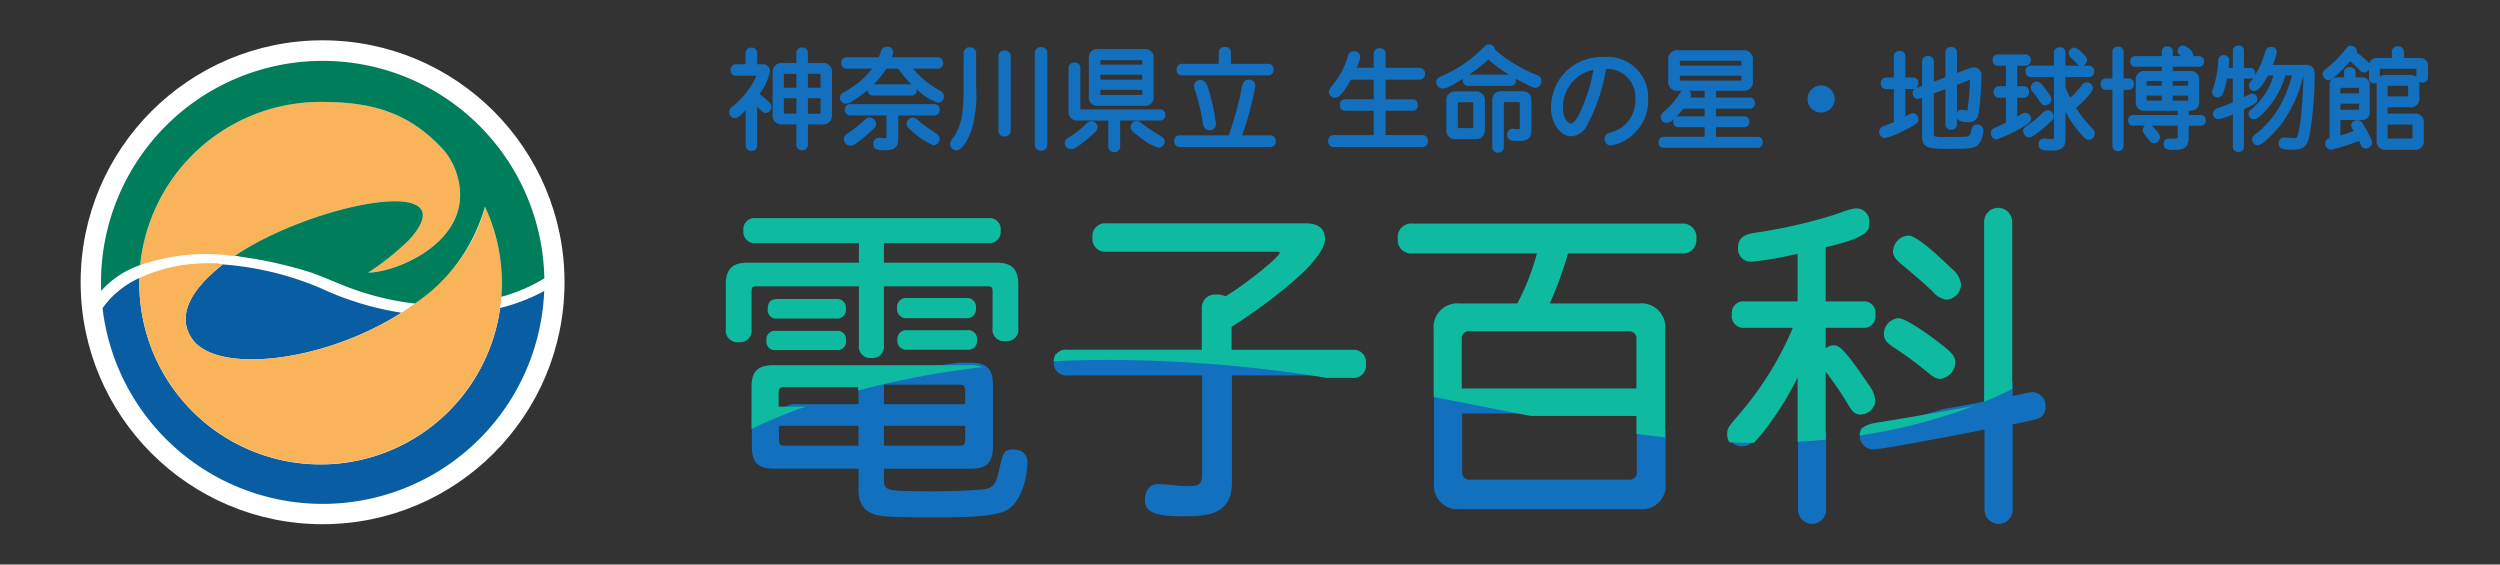<svg xmlns="http://www.w3.org/2000/svg" xmlns:xlink="http://www.w3.org/1999/xlink" width="248" height="56" viewBox="0 0 248 56"><rect x="0" y="0" width="248" height="56" fill="#333333" stroke="none"/><defs><clipPath id="a"><rect width="248" height="56" transform="translate(-16004 -13540)" fill="#fff" stroke="#707070" stroke-width="1" opacity="0.79"/></clipPath><clipPath id="b"><rect width="44" height="43.983" fill="none"/></clipPath></defs><g transform="translate(16004 13540)" clip-path="url(#a)"><g transform="translate(29 1284)"><g transform="translate(-15961 -14820)"><path d="M8.019-8.712a.406.406,0,0,0-.451-.451.4.4,0,0,0-.44.451v1.078H5.621a.761.761,0,0,0-.847.847v4.158a.761.761,0,0,0,.847.847H7.128v2.1a.4.4,0,0,0,.44.451A.4.4,0,0,0,8.019.319v-2.1h1.54a.761.761,0,0,0,.847-.847V-6.787a.761.761,0,0,0-.847-.847H8.019ZM7.128-5.17h-1.5V-6.545c0-.176.077-.253.253-.253H7.128ZM9.273-6.8c.176,0,.253.077.253.253V-5.17H8.019V-6.8ZM7.128-4.378V-2.6H5.885c-.176,0-.253-.077-.253-.253V-4.378Zm2.4,0v1.529c0,.176-.077.253-.253.253H8.019V-4.378ZM2.992-7.5V-8.69a.417.417,0,0,0-.462-.462.414.414,0,0,0-.451.462V-7.5H1.045a.4.4,0,0,0-.44.451.4.4,0,0,0,.44.44h2c.088,0,.132.022.132.077A8.015,8.015,0,0,1,.693-3.289a.518.518,0,0,0-.242.429.483.483,0,0,0,.484.451c.286,0,.8-.583,1.166-.99V.407a.4.4,0,0,0,.44.44.4.4,0,0,0,.44-.44V-3.685c.2.165.451.4.66.594a.472.472,0,0,0,.33.176A.476.476,0,0,0,4.4-3.377c0-.154,0-.352-1.232-1.276a5.582,5.582,0,0,0,1.089-2.3A.554.554,0,0,0,3.7-7.5Zm9.02-.693a.391.391,0,0,0-.429.44.391.391,0,0,0,.429.44h2.761a8.707,8.707,0,0,1-2.816,2.464c-.308.176-.517.264-.517.539a.471.471,0,0,0,.44.473,1.3,1.3,0,0,0,.616-.242,10.068,10.068,0,0,0,3.366-3.234h1.32c1.287,1.947,3.432,3.377,3.872,3.377a.476.476,0,0,0,.462-.506c0-.242-.143-.363-.5-.55A9.358,9.358,0,0,1,18.3-7.315h2.684a.4.4,0,0,0,.44-.44.4.4,0,0,0-.44-.44H16.28a1.584,1.584,0,0,0,.2-.66c0-.242-.242-.385-.5-.385a.47.47,0,0,0-.473.4,3.97,3.97,0,0,1-.275.649Zm6.369,3.542a.388.388,0,0,0,.429-.429.388.388,0,0,0-.429-.429H14.63a.388.388,0,0,0-.429.429.388.388,0,0,0,.429.429Zm2.277,1.98a.391.391,0,0,0,.429-.44.388.388,0,0,0-.429-.429H12.364a.388.388,0,0,0-.429.429.391.391,0,0,0,.429.44h3.7V-.5c0,.275-.1.319-.319.319-.2,0-.363-.033-.528-.033a.451.451,0,0,0-.462.462c0,.528.462.528,1.034.528.979,0,1.2-.385,1.2-.946V-2.673Zm-5.874.946a.547.547,0,0,0-.528-.5c-.121,0-.22.044-.407.22a14.509,14.509,0,0,1-1.7,1.342c-.2.143-.308.264-.308.451a.534.534,0,0,0,.506.539.811.811,0,0,0,.506-.209,12.955,12.955,0,0,0,1.793-1.507A.416.416,0,0,0,14.784-1.727Zm3.729-.484a.489.489,0,0,0-.451.473.566.566,0,0,0,.253.44A7.532,7.532,0,0,0,20.581.286a.507.507,0,0,0,.506-.517c0-.154-.077-.275-.308-.429a20.094,20.094,0,0,1-1.837-1.353A.64.64,0,0,0,18.513-2.211Zm5.2-3.157c0,2.607-.176,3.751-1.012,5.027-.209.308-.33.418-.33.627a.5.5,0,0,0,.517.5c.627,0,1.265-1.639,1.364-1.925a12.13,12.13,0,0,0,.451-4.224V-8.69a.446.446,0,0,0-.495-.495.446.446,0,0,0-.5.495Zm3.454,4.3a.432.432,0,0,0,.484.473.432.432,0,0,0,.484-.473V-8.393a.432.432,0,0,0-.484-.473.432.432,0,0,0-.484.473ZM30.778.341a.5.5,0,0,0,.99,0V-8.7a.446.446,0,0,0-.5-.495.446.446,0,0,0-.5.495ZM41.437-6.71v.737H37.026V-6.71Zm-5.3,2.277c0,.55.253.8.814.8H41.5c.561,0,.814-.253.814-.8V-8.2c0-.55-.253-.8-.814-.8H36.949c-.561,0-.814.253-.814.8Zm.891-3.5c0-.176.055-.231.242-.231h3.927c.187,0,.242.055.242.231v.462H37.026ZM41.437-5.2V-4.7c0,.187-.055.242-.242.242H37.268c-.187,0-.242-.055-.242-.242V-5.2Zm1.606,3.036a.388.388,0,0,0,.429-.429.388.388,0,0,0-.429-.429H35.3c-.187,0-.253-.066-.253-.253V-7.216a.409.409,0,0,0-.462-.451.409.409,0,0,0-.462.451v4.257a.719.719,0,0,0,.792.792H38.06V.484a.468.468,0,1,0,.935,0V-2.167Zm-6.281.77a.518.518,0,0,0-.484-.462.593.593,0,0,0-.418.209,9.954,9.954,0,0,1-1.8,1.408c-.209.132-.308.242-.308.44a.5.5,0,0,0,.484.473.755.755,0,0,0,.484-.165,12.711,12.711,0,0,0,1.826-1.5A.528.528,0,0,0,36.762-1.4Zm4-.484a.474.474,0,0,0-.473.462c0,.253.044.319.957.99a5.858,5.858,0,0,0,1.694.957.482.482,0,0,0,.462-.473.4.4,0,0,0-.165-.341c-.143-.121-.451-.275-.935-.594-.33-.22-.748-.495-1.166-.814A.639.639,0,0,0,40.766-1.881Zm9.218-6.853a.435.435,0,0,0-.484-.484.432.432,0,0,0-.473.484v1.188h-3.74a.4.4,0,0,0-.44.451.4.4,0,0,0,.44.451h8.47a.4.4,0,0,0,.451-.451.4.4,0,0,0-.451-.451H49.984ZM47.08-5.94a.468.468,0,0,0-.5.495,3.686,3.686,0,0,0,.209.792,18.984,18.984,0,0,1,.66,2.882c.066.407.264.561.528.561a.483.483,0,0,0,.517-.528,20.632,20.632,0,0,0-.781-3.509C47.586-5.621,47.454-5.94,47.08-5.94ZM45.067-.451A.417.417,0,0,0,44.6.011a.414.414,0,0,0,.462.451h8.9a.409.409,0,0,0,.462-.451.412.412,0,0,0-.462-.462H51.04a31.994,31.994,0,0,0,1.375-5.038.5.5,0,0,0-.55-.484c-.209,0-.429.1-.528.55A34.59,34.59,0,0,1,49.984-.451ZM65.329-8.613a.424.424,0,0,0-.473-.473.421.421,0,0,0-.462.473V-7.15H62.381a4.436,4.436,0,0,0,.429-1.232c0-.231-.209-.407-.517-.407-.2,0-.352.066-.44.363A8.684,8.684,0,0,1,60.236-5.4c-.165.2-.286.33-.286.517a.486.486,0,0,0,.5.451c.462,0,1-.946,1.5-1.793h2.453v2.2h-2.9a.4.4,0,0,0-.44.451.4.4,0,0,0,.44.44h2.9V-.473H60.346a.412.412,0,0,0-.462.462.416.416,0,0,0,.462.473h8.7a.424.424,0,0,0,.473-.473.421.421,0,0,0-.473-.462H65.329V-3.135h2.75a.4.4,0,0,0,.44-.44.4.4,0,0,0-.44-.451h-2.75v-2.2h3.443a.417.417,0,0,0,.462-.462.417.417,0,0,0-.462-.462H65.329ZM74-3.982c.209,0,.275.066.275.275v2.266c0,.2-.066.275-.275.275H72.765c-.2,0-.275-.077-.275-.275V-3.707c0-.209.077-.275.275-.275ZM71.6-1.177a.758.758,0,0,0,.858.858h1.859a.758.758,0,0,0,.858-.858V-3.96a.751.751,0,0,0-.858-.847H72.457a.751.751,0,0,0-.858.847Zm4.6-7.81a.522.522,0,0,0-.506-.484c-.187,0-.286.1-.561.374a13,13,0,0,1-4.147,2.783c-.33.143-.385.275-.385.429a.525.525,0,0,0,.5.539,1.673,1.673,0,0,0,.715-.231,18.058,18.058,0,0,0,3.828-2.7,17.235,17.235,0,0,0,4,2.607,2.059,2.059,0,0,0,.693.253.55.55,0,0,0,.451-.572.462.462,0,0,0-.341-.44A14.749,14.749,0,0,1,76.2-8.987ZM77.814-5.61a.388.388,0,0,0,.429-.429.388.388,0,0,0-.429-.429H73.656a.38.38,0,0,0-.418.429.38.38,0,0,0,.418.429ZM76.153.572a.451.451,0,0,0,.9,0v-4.29c0-.209.077-.286.286-.286h1.265c.209,0,.286.077.286.286v2.4c0,.165,0,.253-.3.253-.242,0-.407-.044-.561-.044a.412.412,0,0,0-.385.462c0,.484.319.506,1.045.506.374,0,1.1,0,1.1-.869V-3.949c0-.627-.253-.88-.88-.88H77.033c-.627,0-.88.253-.88.88Zm10.065-7.8a16.737,16.737,0,0,1-1.529,4.763c-.22.374-.484.836-.858.836s-.913-.594-.913-1.683A3.918,3.918,0,0,1,86.218-7.227Zm1-.066A2.948,2.948,0,0,1,90.343-4.07,3.337,3.337,0,0,1,87.868-.759c-.374.132-.572.187-.572.561a.51.51,0,0,0,.5.506,4.417,4.417,0,0,0,3.575-4.389c0-2.552-1.606-4.136-4.257-4.136a4.853,4.853,0,0,0-5.126,4.862c0,1.76,1.023,2.75,1.892,2.75a1.777,1.777,0,0,0,1.452-1.034A17.789,17.789,0,0,0,87.219-7.293Zm7.293-.484c0-.264.055-.319.319-.319h5.731c.264,0,.319.055.319.319v.418H94.512Zm6.369,1.166v.418c0,.264-.055.319-.319.319H94.831c-.264,0-.319-.055-.319-.319v-.418Zm-2.772,1.5h2.783a.765.765,0,0,0,.869-.869V-8.019a.765.765,0,0,0-.869-.869H94.479a.765.765,0,0,0-.869.869v2.035a.765.765,0,0,0,.869.869h2.75v.924H95.48a.769.769,0,0,0,.154-.385.458.458,0,0,0-.484-.429c-.165,0-.264.077-.385.286a7.226,7.226,0,0,1-1.5,1.782c-.3.242-.4.385-.4.55a.451.451,0,0,0,.44.451.908.908,0,0,0,.572-.275,7.729,7.729,0,0,0,1.034-1.133h2.31v1.012H94.523a.365.365,0,0,0-.407.407.369.369,0,0,0,.407.418h2.706v1.2H93.071a.372.372,0,0,0-.418.418.376.376,0,0,0,.418.429h9.24a.376.376,0,0,0,.418-.429.372.372,0,0,0-.418-.418h-4.2v-1.2H101a.369.369,0,0,0,.407-.418A.365.365,0,0,0,101-2.332H98.109V-3.344h3.421a.376.376,0,0,0,.418-.429.372.372,0,0,0-.418-.418H98.109ZM108.658-5.4a1.225,1.225,0,0,0-1.221,1.221,1.225,1.225,0,0,0,1.221,1.221,1.225,1.225,0,0,0,1.221-1.221A1.225,1.225,0,0,0,108.658-5.4Zm8.228-2.981a.4.4,0,0,0-.451-.44.4.4,0,0,0-.44.44v2.189h-.836a.4.4,0,0,0-.451.451.4.4,0,0,0,.451.451h.836v3.476c-.44.2-.836.352-1.078.44-.22.088-.374.209-.374.429a.475.475,0,0,0,.429.517,7.4,7.4,0,0,0,1.672-.649c1.463-.715,1.54-.825,1.54-1.078a.467.467,0,0,0-.429-.495,5.2,5.2,0,0,0-.869.407V-5.291h.836a.4.4,0,0,0,.451-.451.4.4,0,0,0-.451-.451h-.836Zm4.224,6.666a.4.4,0,0,0,.451.451.4.4,0,0,0,.451-.451v-3.96c.275-.1.649-.231.957-.363a1.921,1.921,0,0,1,.495-.176c.055,0,.088.033.088.121a27.453,27.453,0,0,1-.242,3,.191.191,0,0,1-.22.165c-.187,0-.341-.066-.506-.066a.386.386,0,0,0-.374.407c0,.4.264.583,1.034.583.726,0,.869-.385.957-1a33.812,33.812,0,0,0,.242-3.564.6.6,0,0,0-.605-.616c-.187,0-.3,0-1.826.605V-8.756a.4.4,0,0,0-.451-.451.4.4,0,0,0-.451.451v2.508c-.473.187-.957.374-1.4.528V-7.854a.417.417,0,0,0-.462-.462.414.414,0,0,0-.451.462V-5.39c-.242.1-.44.165-.671.253a.353.353,0,0,0-.264.385.4.4,0,0,0,.374.44,1.809,1.809,0,0,0,.561-.154V-.484c0,1.067.462,1.133,2.662,1.133,2.035,0,2.563-.044,2.882-.649a2.625,2.625,0,0,0,.286-1.067.454.454,0,0,0-.506-.451.4.4,0,0,0-.363.209c-.088.154-.088.4-.176.627-.1.253-.209.341-.616.363-.594.033-1.155.033-2.068.033-1.122,0-1.188-.022-1.188-.539v-4c.517-.165.946-.341,1.4-.528ZM128.9-7.6a.388.388,0,0,0,.429-.429.391.391,0,0,0-.429-.44h-2.673a.391.391,0,0,0-.429.44.388.388,0,0,0,.429.429h.88v2.277h-.77a.4.4,0,0,0-.44.44.4.4,0,0,0,.44.451h.77V-1.76c-.363.2-.88.418-1.122.528-.286.121-.374.22-.374.429a.514.514,0,0,0,.429.517,15.6,15.6,0,0,0,3-1.5c.132-.1.319-.22.319-.429a.489.489,0,0,0-.451-.473.557.557,0,0,0-.33.11c-.187.11-.385.242-.594.363V-4.433h.726a.4.4,0,0,0,.44-.451.4.4,0,0,0-.44-.44h-.726V-7.6Zm3.872,1.122h2.42a.391.391,0,0,0,.429-.44.391.391,0,0,0-.429-.44h-2.42V-8.734a.4.4,0,0,0-.451-.451.4.4,0,0,0-.451.451v1.375h-2.376a.4.4,0,0,0-.44.44.4.4,0,0,0,.44.44h2.376V-.385c0,.253-.088.3-.3.3-.44,0-.649-.033-.781-.033a.407.407,0,0,0-.451.44c0,.5.44.5,1.122.5.737,0,1.287-.121,1.309-.946V-3.465A8.9,8.9,0,0,0,134.1-1.3c.792,1.023.946,1.045,1.111,1.045a.493.493,0,0,0,.462-.517.516.516,0,0,0-.2-.4,10.743,10.743,0,0,1-1.694-2.156c.319-.264,1.705-1.518,1.705-1.936a.5.5,0,0,0-.495-.451c-.187,0-.3.1-.418.286a10.58,10.58,0,0,1-1.243,1.32,6.987,6.987,0,0,1-.561-1.221Zm.99-2.673a.46.46,0,0,0-.429.418.561.561,0,0,0,.22.385c.22.209.462.462.627.638a.367.367,0,0,0,.286.121.465.465,0,0,0,.451-.429.4.4,0,0,0-.121-.3C134.519-8.624,134.035-9.152,133.76-9.152Zm-3.707,3.366a.5.5,0,0,0-.473.429.423.423,0,0,0,.088.286,11.183,11.183,0,0,1,.8,1.089c.132.22.22.3.407.3a.513.513,0,0,0,.506-.44c0-.286-.649-1.078-.858-1.331C130.394-5.621,130.273-5.786,130.053-5.786Zm1.078,2.849c-.132,0-.242.055-.44.253a10.1,10.1,0,0,1-1.507,1.232c-.286.187-.374.286-.374.451a.541.541,0,0,0,.473.506c.308,0,1.188-.748,1.474-1,.77-.682.847-.759.847-.946A.5.5,0,0,0,131.131-2.937Zm12.287-5.368v-.539a.384.384,0,0,0-.429-.429.38.38,0,0,0-.418.429v.539h-2.728a.365.365,0,0,0-.407.407.362.362,0,0,0,.407.4h2.728v.671h-1.782a.716.716,0,0,0-.8.8v2.079a.719.719,0,0,0,.8.814h3.366v.671h-4.521a.362.362,0,0,0-.4.407.359.359,0,0,0,.4.4h4.521V-.55c0,.352-.132.429-.473.429-.2,0-.363-.011-.539-.011a.393.393,0,0,0-.4.418c0,.308.209.462.748.462,1.177,0,1.5-.187,1.5-1.122V-1.661h1.287a.362.362,0,0,0,.407-.4.365.365,0,0,0-.407-.407h-1.287v-.671c.484,0,1.045,0,1.045-.814V-6.028a.719.719,0,0,0-.814-.8h-1.8V-7.5h2.7a.362.362,0,0,0,.407-.4.365.365,0,0,0-.407-.407h-.8a.3.3,0,0,0,.132-.264c0-.264-.616-.792-.9-.792a.43.43,0,0,0-.4.418.4.4,0,0,0,.143.286,3.675,3.675,0,0,1,.363.352Zm-2.607,2.937v-.407c0-.264.044-.308.308-.308h1.452v.715Zm4.07-.715c.264,0,.308.044.308.308v.407h-1.771v-.715Zm-2.31,1.441v.748h-1.452c-.264,0-.308-.044-.308-.308v-.44Zm2.618,0v.44c0,.264-.044.308-.308.308h-1.463v-.748Zm-6.655-4.18a.388.388,0,0,0-.429-.429.388.388,0,0,0-.429.429v2.728h-.726a.4.4,0,0,0-.44.44.4.4,0,0,0,.44.44h.726V.451a.429.429,0,1,0,.858,0V-5.214h.583a.4.4,0,0,0,.44-.44.4.4,0,0,0-.44-.44h-.583Zm2.574,7.293a.479.479,0,0,0-.429.429.506.506,0,0,0,.154.33c.594.792.638.847.858.847a.5.5,0,0,0,.462-.44c0-.3-.462-.792-.7-1.012A.44.44,0,0,0,141.108-1.529Zm9.361-7.4a.384.384,0,0,0-.429-.429.38.38,0,0,0-.418.429v1.793h-.682c.022-.264.066-.66.066-.858a.384.384,0,0,0-.418-.407c-.286,0-.4.176-.418.429a10.314,10.314,0,0,1-.506,2.75.794.794,0,0,0-.088.352.413.413,0,0,0,.4.418c.209,0,.319-.11.418-.308a8.193,8.193,0,0,0,.429-1.562h.8v2.552a14.28,14.28,0,0,1-1.683.66.385.385,0,0,0-.286.363.421.421,0,0,0,.4.451,6.711,6.711,0,0,0,1.573-.561V.528a.424.424,0,0,0,.847,0V-3.234c1.144-.539,1.331-.66,1.331-.913,0-.209-.154-.44-.352-.44a.629.629,0,0,0-.3.088c-.275.132-.528.264-.682.341V-6.325h.715a.365.365,0,0,0,.407-.407.365.365,0,0,0-.407-.407h-.715Zm3.223,2.3a6.961,6.961,0,0,1-2.277,3.575c-.187.154-.242.242-.242.352a.445.445,0,0,0,.429.429c.352,0,1.111-.869,1.3-1.1a8.976,8.976,0,0,0,1.727-3.256h.9A13.129,13.129,0,0,1,154.264-3.4,9.34,9.34,0,0,1,151.8-.572c-.242.2-.264.3-.264.418a.444.444,0,0,0,.44.451c.385,0,1.76-1.419,2.244-2.068A13.175,13.175,0,0,0,156.4-6.633c.176,0,.22.033.22.385,0,.462-.11,2.915-.308,4.422-.231,1.606-.4,1.661-.693,1.661-.121,0-.935-.066-1.045-.066-.275,0-.4.242-.4.484,0,.473.55.473,1.144.473,1.111,0,1.485-.242,1.705-1.551a38.751,38.751,0,0,0,.473-5.742c0-.627-.209-.88-.825-.88h-3.41a6.137,6.137,0,0,0,.473-1.419.413.413,0,0,0-.451-.363c-.33,0-.4.22-.517.583A8.546,8.546,0,0,1,151.4-5.9a.625.625,0,0,0-.187.407.4.4,0,0,0,.429.4c.4,0,.99-1.023,1.276-1.54Zm13.343,3.146a.728.728,0,0,0,.836-.836v-1.3c0-.572-.264-.825-.836-.825h-2.321c-.572,0-.825.253-.825.825V-.1c0,.572.253.836.825.836h2.772c.572,0,.825-.264.825-.836V-1.771c0-.583-.253-.836-.825-.836h-2.761v-.88Zm-.682-4.631V-8.8a.44.44,0,0,0-.484-.484.437.437,0,0,0-.473.484v.682h-1.573a.613.613,0,0,0-.693.693v1.166a.365.365,0,0,0,.407.407.369.369,0,0,0,.418-.407V-7.1a.175.175,0,0,1,.2-.2h3.487a.175.175,0,0,1,.2.2v.715a.4.4,0,0,0,.44.44.4.4,0,0,0,.451-.44V-7.425a.609.609,0,0,0-.682-.693ZM164.725-5.39a.2.2,0,0,1,.231-.231h1.826a.2.2,0,0,1,.231.231v.847a.2.2,0,0,1-.231.231h-2.057Zm2.486,3.619a.2.2,0,0,1,.231.231V-.363a.2.2,0,0,1-.231.231h-2.255a.2.2,0,0,1-.231-.231V-1.771Zm-7.172-3.443a.185.185,0,0,1,.2-.2h1.705a.185.185,0,0,1,.2.2v.605h-2.1Zm2.1,1.375v.649a.185.185,0,0,1-.2.2h-1.9v-.847Zm.165,1.617a.606.606,0,0,0,.649-.649V-5.555a.606.606,0,0,0-.649-.649h-.759v-.572a.4.4,0,0,0-.451-.44.4.4,0,0,0-.44.44V-6.2h-.792a.606.606,0,0,0-.649.649V-.176c-.275.066-.429.143-.429.385a.486.486,0,0,0,.429.528,19.038,19.038,0,0,0,2.849-.924c.1.187.176.374.264.55a.384.384,0,0,0,.363.253.519.519,0,0,0,.5-.462,6.245,6.245,0,0,0-.825-1.683c-.154-.264-.253-.418-.495-.418a.458.458,0,0,0-.506.385c0,.209.176.363.308.616-.484.187-1.078.385-1.628.561V-2.222Zm-.649-6.523a.348.348,0,0,0,.044-.176.521.521,0,0,0-.528-.418c-.165,0-.264.11-.4.3A11.135,11.135,0,0,1,158.851-7.1c-.209.143-.308.253-.308.429a.523.523,0,0,0,.473.506c.341,0,1.837-1.6,2.1-1.936a9.3,9.3,0,0,1,1.023.935.542.542,0,0,0,.385.231A.523.523,0,0,0,163-7.436c0-.154-.088-.242-.22-.374A11.214,11.214,0,0,0,161.656-8.745Z" transform="translate(0 10)" fill="#1370be"/><path d="M75.691-9.6a.642.642,0,0,1,.625.547A14.8,14.8,0,0,0,80.489-6.54a.58.58,0,0,1,.42.556.671.671,0,0,1-.576.7,2.066,2.066,0,0,1-.749-.266c-.428-.219-.837-.431-1.234-.653a.731.731,0,0,1,.018.168.509.509,0,0,1-.147.407.509.509,0,0,1-.407.147H73.656a.5.5,0,0,1-.4-.148.5.5,0,0,1-.14-.406.751.751,0,0,1,.016-.158c-.62.391-1.11.657-1.266.733a1.765,1.765,0,0,1-.77.244.652.652,0,0,1-.62-.664c0-.245.133-.4.46-.544a12.841,12.841,0,0,0,4.11-2.758C75.324-9.467,75.452-9.6,75.691-9.6Zm4.642,4.059c.147,0,.326-.206.326-.447,0-.094-.027-.23-.262-.324A15.019,15.019,0,0,1,76.114-8.9l-.038-.034v-.05a.4.4,0,0,0-.381-.369c-.13,0-.2.064-.473.337A13.076,13.076,0,0,1,71.032-6.2c-.309.134-.309.234-.309.314a.4.4,0,0,0,.37.414,1.572,1.572,0,0,0,.659-.218,17.976,17.976,0,0,0,3.8-2.672l.083-.082.087.078A17.1,17.1,0,0,0,79.7-5.776a2.152,2.152,0,0,0,.633.239ZM77.687-6.593A14.468,14.468,0,0,1,75.64-8.1a14.876,14.876,0,0,1-1.906,1.509Zm.127.858a.265.265,0,0,0,.225-.075.265.265,0,0,0,.075-.225.265.265,0,0,0-.075-.225.265.265,0,0,0-.225-.075H73.656c-.2,0-.293.094-.293.3s.09.3.293.3ZM144.54-9.486c.336,0,1.027.566,1.027.917a.5.5,0,0,1-.02.139h.566a.489.489,0,0,1,.391.141.489.489,0,0,1,.141.391.484.484,0,0,1-.144.385.484.484,0,0,1-.388.136h-2.57v.421h1.679a.842.842,0,0,1,.694.237.842.842,0,0,1,.245.691v2.079c0,.858-.588.932-1.045.938v.422h1.162a.489.489,0,0,1,.391.141.489.489,0,0,1,.141.391.484.484,0,0,1-.144.385.484.484,0,0,1-.388.136h-1.162V-.374c0,1.074-.478,1.247-1.621,1.247-.216,0-.873,0-.873-.587a.521.521,0,0,1,.521-.543c.087,0,.17,0,.257.005s.182.006.282.006c.3,0,.348-.045.348-.3v-.986h-2.574a.855.855,0,0,1,.08.071c.086.079.743.691.743,1.1a.615.615,0,0,1-.587.565c-.285,0-.349-.085-.956-.9a.625.625,0,0,1-.181-.407.554.554,0,0,1,.241-.436h-1.161a.483.483,0,0,1-.381-.14.483.483,0,0,1-.14-.381.484.484,0,0,1,.136-.388.484.484,0,0,1,.385-.144h4.4V-3.01h-3.241a.842.842,0,0,1-.691-.245.842.842,0,0,1-.237-.694V-6.028a.837.837,0,0,1,.24-.688.837.837,0,0,1,.688-.24h1.657v-.421h-2.6a.484.484,0,0,1-.388-.136.484.484,0,0,1-.144-.385.489.489,0,0,1,.141-.391.489.489,0,0,1,.391-.141h2.6v-.414a.5.5,0,0,1,.14-.406.5.5,0,0,1,.4-.148.5.5,0,0,1,.411.143.5.5,0,0,1,.143.411v.414h.809l-.081-.073-.068-.061h0a.516.516,0,0,1-.18-.374.553.553,0,0,1,.512-.548Zm1.573,1.859c.192,0,.282-.086.282-.271a.248.248,0,0,0-.282-.282h-.8l-.056-.237a.19.19,0,0,0,.063-.152,1.284,1.284,0,0,0-.777-.667.306.306,0,0,0-.271.293.276.276,0,0,0,.1.2l.064.058a2.9,2.9,0,0,1,.309.305l.167.2h-1.621v-.664c0-.213-.091-.3-.3-.3s-.293.094-.293.3v.664h-2.853c-.2,0-.282.087-.282.282s.09.271.282.271H142.7v.921h-1.907a.6.6,0,0,0-.508.17.6.6,0,0,0-.17.508v2.079c0,.47.215.689.678.689h3.491v.921h-4.646c-.187,0-.271.087-.271.282a.236.236,0,0,0,.066.2.236.236,0,0,0,.2.066h4.646V-.55c0,.461-.229.554-.6.554-.1,0-.2,0-.289-.006s-.166,0-.25,0a.268.268,0,0,0-.271.293c0,.118,0,.337.623.337,1.14,0,1.371-.168,1.371-1V-1.786h1.412c.192,0,.282-.086.282-.271a.248.248,0,0,0-.282-.282h-1.412V-3.26h.125c.572,0,.92-.046.92-.689V-6.028c0-.463-.219-.678-.689-.678h-1.929v-.921ZM141.691-.048a.37.37,0,0,0,.337-.315c0-.206-.342-.627-.663-.919h0a.319.319,0,0,0-.253-.117.358.358,0,0,0-.3.3c0,.074.029.133.126.251h0C141.531-.048,141.543-.048,141.691-.048Zm8.349-9.438a.5.5,0,0,1,.411.143.5.5,0,0,1,.143.411v1.668h.59a.489.489,0,0,1,.391.141.489.489,0,0,1,.141.391.674.674,0,0,1-.027.2,8.518,8.518,0,0,0,.953-2.127l.015-.045c.12-.361.215-.645.628-.645a.532.532,0,0,1,.39.124.532.532,0,0,1,.186.364,4.745,4.745,0,0,1-.41,1.294h3.222c.675,0,.95.291.95,1.005A38.636,38.636,0,0,1,157.148-.8C156.912.6,156.464.851,155.32.851c-.6,0-1.269,0-1.269-.6a.545.545,0,0,1,.521-.609c.054,0,.229.012.511.032.224.016.477.034.534.034.2,0,.346,0,.569-1.554.194-1.48.307-3.9.307-4.4a1.415,1.415,0,0,0-.011-.212A13.188,13.188,0,0,1,154.32-1.7c-.393.526-1.85,2.117-2.344,2.117a.571.571,0,0,1-.565-.576c0-.169.049-.3.31-.515a9.164,9.164,0,0,0,2.434-2.791,13.083,13.083,0,0,0,1.215-3.048h-.653A8.991,8.991,0,0,1,152.995-3.3c-.093.114-.939,1.143-1.393,1.143a.568.568,0,0,1-.554-.554c0-.177.1-.3.288-.449l.011-.01a6.866,6.866,0,0,0,2.182-3.343H153c-.6,1.064-1.012,1.54-1.35,1.54a.526.526,0,0,1-.388-.142.526.526,0,0,1-.166-.379.744.744,0,0,1,.214-.484q.127-.176.236-.338a.556.556,0,0,1-.358.111h-.59v1.839c.143-.073.317-.161.5-.25a.74.74,0,0,1,.351-.1.543.543,0,0,1,.477.565c0,.329-.22.468-1.331.992V.528a.5.5,0,0,1-.554.543A.494.494,0,0,1,149.5.528v-3.2a5.5,5.5,0,0,1-1.448.5.547.547,0,0,1-.38-.179.547.547,0,0,1-.141-.4.509.509,0,0,1,.365-.479,15.775,15.775,0,0,0,1.6-.622V-6.2h-.574a7.845,7.845,0,0,1-.419,1.49.569.569,0,0,1-.531.38.539.539,0,0,1-.521-.543.9.9,0,0,1,.1-.4,10.1,10.1,0,0,0,.5-2.692V-7.99c.039-.447.316-.541.542-.541a.509.509,0,0,1,.391.144.509.509,0,0,1,.152.388c0,.149-.023.393-.045.629l-.01.1h.42V-8.932a.5.5,0,0,1,.138-.4.5.5,0,0,1,.4-.15Zm1.144,3.036c.2,0,.282-.087.282-.282s-.087-.282-.282-.282h-.84V-8.932c0-.213-.091-.3-.3-.3s-.293.094-.293.3v1.918H148.8l.011-.135c.006-.073.014-.156.022-.242.02-.219.044-.468.044-.606a.262.262,0,0,0-.079-.211.262.262,0,0,0-.214-.071c-.138,0-.269.038-.293.315v.027a10.4,10.4,0,0,1-.509,2.752v.012a.669.669,0,0,0-.077.3.286.286,0,0,0,.271.293c.14,0,.217-.06.306-.239a8,8,0,0,0,.418-1.528l.018-.1h1.033v2.755l-.07.034a14.4,14.4,0,0,1-1.7.658c-.168.066-.2.17-.2.246a.3.3,0,0,0,.271.326,6.689,6.689,0,0,0,1.472-.529l.226-.1V.528c0,.2.088.293.293.293s.3-.085.3-.293V-3.313l.072-.034c1.071-.5,1.259-.624,1.259-.8,0-.156-.115-.315-.227-.315a.518.518,0,0,0-.241.075c-.2.094-.377.186-.523.26l-.159.081-.181.09V-6.45ZM155.32.6c1.037,0,1.37-.19,1.582-1.447a38.355,38.355,0,0,0,.471-5.721c0-.572-.17-.755-.7-.755h-3.6l.081-.193a6.271,6.271,0,0,0,.455-1.351c0-.131-.146-.238-.326-.238-.223,0-.268.106-.391.474l-.015.045A8.6,8.6,0,0,1,151.5-5.824c-.123.157-.163.226-.163.334a.279.279,0,0,0,.092.2.279.279,0,0,0,.208.071c.1,0,.43-.144,1.167-1.476l.036-.064h1.005l-.04.156a7.087,7.087,0,0,1-2.3,3.625l-.015.013c-.185.152-.2.209-.2.258a.32.32,0,0,0,.3.3c.227,0,.843-.612,1.2-1.054A8.926,8.926,0,0,0,154.5-6.679l.029-.085h1.148l-.035.153a13.276,13.276,0,0,1-1.278,3.268,9.407,9.407,0,0,1-2.5,2.864c-.215.176-.215.242-.215.319a.317.317,0,0,0,.089.229.317.317,0,0,0,.226.1,7.821,7.821,0,0,0,2.144-2.018,13.146,13.146,0,0,0,2.157-4.819l.024-.094h.1c.321,0,.345.2.345.51,0,.5-.113,2.946-.309,4.438-.221,1.538-.381,1.77-.817,1.77-.062,0-.259-.014-.552-.034-.208-.015-.444-.032-.493-.032-.258,0-.271.3-.271.359C154.3.567,154.627.6,155.32.6Zm5.852-10.065a.639.639,0,0,1,.653.543.465.465,0,0,1-.017.131,11.742,11.742,0,0,1,1.056.889,1.424,1.424,0,0,1,.173.194.72.72,0,0,1,.785-.537h1.448V-8.8a.56.56,0,0,1,.159-.444.56.56,0,0,1,.441-.165.565.565,0,0,1,.445.164.565.565,0,0,1,.164.445v.557h1.569a.733.733,0,0,1,.6.214.733.733,0,0,1,.206.6V-6.38a.519.519,0,0,1-.153.42.519.519,0,0,1-.423.145.644.644,0,0,1-.3-.067,1.548,1.548,0,0,1,.021.261v1.3a.852.852,0,0,1-.241.72.852.852,0,0,1-.72.241H164.85v.63h2.636a.84.84,0,0,1,.717.241.84.84,0,0,1,.233.72V-.1a.84.84,0,0,1-.95.961h-2.772a.84.84,0,0,1-.95-.961V-5.621q0-.074.006-.142a.7.7,0,0,1-.233.036.489.489,0,0,1-.391-.141A.489.489,0,0,1,163-6.259v-.819a.626.626,0,0,1-.48.273.666.666,0,0,1-.477-.271,9,9,0,0,0-.913-.845c-.182.215-.551.616-.952,1.01-.892.876-1.092.876-1.167.876a.648.648,0,0,1-.6-.631c0-.236.137-.378.36-.53a11.051,11.051,0,0,0,1.9-1.918c.133-.192.264-.35.5-.35Zm1.353,2.409a.4.4,0,0,0,.348-.381c0-.1-.053-.155-.183-.286a11.111,11.111,0,0,0-1.106-.921L161.5-8.7l.048-.1a.225.225,0,0,0,.031-.12.4.4,0,0,0-.4-.293c-.094,0-.16.055-.294.244A11.153,11.153,0,0,1,158.927-7h-.006c-.214.147-.254.225-.254.326a.4.4,0,0,0,.348.381,9.929,9.929,0,0,0,2-1.888l.077-.1.1.078a9.439,9.439,0,0,1,1.038.949c.132.154.209.2.295.2Zm5.753.99c.225,0,.326-.1.326-.315V-7.425c0-.393-.172-.568-.557-.568h-1.819V-8.8a.318.318,0,0,0-.09-.269.318.318,0,0,0-.269-.09.313.313,0,0,0-.264.093.313.313,0,0,0-.084.266v.807h-1.7c-.393,0-.568.175-.568.568v1.166c0,.2.087.282.282.282s.293-.084.293-.282V-7.1a.3.3,0,0,1,.087-.236.3.3,0,0,1,.236-.087h3.487a.3.3,0,0,1,.236.087.3.3,0,0,1,.087.236v.715c0,.223.1.32.317.32Zm-.565-.311h0V-7.1c0-.063-.01-.073-.073-.073h-3.487c-.063,0-.073.01-.073.073v.7a1.062,1.062,0,0,1,.634-.167h2.321a1.04,1.04,0,0,1,.678.191Zm-.678,2.764c.505,0,.711-.206.711-.711v-1.3c0-.5-.206-.7-.711-.7h-2.321c-.5,0-.7.2-.7.7V-.1c0,.5.2.711.7.711h2.772c.5,0,.7-.206.7-.711V-1.771c0-.512-.2-.711-.7-.711H164.6v-1.13Zm-28.93-5.764a.509.509,0,0,1,.407.147.509.509,0,0,1,.147.407v2.6h.458a.519.519,0,0,1,.415.15.519.519,0,0,1,.15.415.519.519,0,0,1-.15.415.519.519,0,0,1-.415.15h-.458V.451a.554.554,0,0,1-1.108,0v-5.54h-.6a.519.519,0,0,1-.415-.15.519.519,0,0,1-.15-.415.519.519,0,0,1,.15-.415.519.519,0,0,1,.415-.15h.6v-2.6a.509.509,0,0,1,.146-.409.509.509,0,0,1,.408-.148Zm1.012,4.037a.273.273,0,0,0,.315-.315.275.275,0,0,0-.315-.315h-.708V-8.822a.265.265,0,0,0-.075-.225.265.265,0,0,0-.225-.075.265.265,0,0,0-.225.075.265.265,0,0,0-.075.225v2.853h-.851a.273.273,0,0,0-.315.315.275.275,0,0,0,.315.315h.851V.451c0,.215.1.315.3.315s.3-.1.3-.315v-5.79ZM15.983-9.365a.56.56,0,0,1,.418.124.56.56,0,0,1,.2.386,1.367,1.367,0,0,1-.129.535h4.514a.519.519,0,0,1,.415.15.519.519,0,0,1,.15.415.519.519,0,0,1-.15.415.519.519,0,0,1-.415.15H18.566A9.241,9.241,0,0,0,21.081-5.1c.328.174.56.324.56.66a.6.6,0,0,1-.16.44.6.6,0,0,1-.427.191,5.563,5.563,0,0,1-2.123-1.348v.079a.509.509,0,0,1-.147.407.509.509,0,0,1-.407.147H14.63a.507.507,0,0,1-.4-.141.507.507,0,0,1-.153-.4A10.515,10.515,0,0,1,12.56-3.974a1.36,1.36,0,0,1-.68.26.6.6,0,0,1-.565-.6c0-.322.229-.45.5-.6l.085-.048a8.873,8.873,0,0,0,2.633-2.23H12.012a.514.514,0,0,1-.41-.152.514.514,0,0,1-.144-.413A.514.514,0,0,1,11.6-8.17a.514.514,0,0,1,.41-.152H15.16a4.182,4.182,0,0,0,.232-.565A.589.589,0,0,1,15.983-9.365ZM20.988-7.44a.273.273,0,0,0,.315-.315.275.275,0,0,0-.315-.315H16.082l.085-.179a1.467,1.467,0,0,0,.186-.606c0-.169-.191-.26-.37-.26s-.288.092-.353.307a4.09,4.09,0,0,1-.285.673l-.036.064h-3.3c-.207,0-.3.1-.3.315s.1.315.3.315h3l-.136.2a8.917,8.917,0,0,1-2.856,2.5l-.087.049c-.261.147-.367.213-.367.381a.346.346,0,0,0,.315.348,1.261,1.261,0,0,0,.55-.223,9.985,9.985,0,0,0,3.326-3.2l.037-.058h1.456l.037.056a9.131,9.131,0,0,0,3.768,3.321.353.353,0,0,0,.25-.119.353.353,0,0,0,.087-.262c0-.156-.065-.246-.429-.44A9.479,9.479,0,0,1,18.2-7.237l-.158-.2Zm-3.873.25H15.93a9.874,9.874,0,0,1-1.247,1.554h3.739A10.277,10.277,0,0,1,17.115-7.19Zm1.266,2.412a.265.265,0,0,0,.225-.075.265.265,0,0,0,.075-.225.265.265,0,0,0-.075-.225.265.265,0,0,0-.225-.075H14.63A.265.265,0,0,0,14.4-5.3a.265.265,0,0,0-.075.225.265.265,0,0,0,.075.225.265.265,0,0,0,.225.075ZM49.5-9.343a.56.56,0,0,1,.447.162.56.56,0,0,1,.162.447v1.063h3.648a.524.524,0,0,1,.425.151.524.524,0,0,1,.151.425.524.524,0,0,1-.151.425.524.524,0,0,1-.425.151h-8.47a.519.519,0,0,1-.42-.153.519.519,0,0,1-.145-.423.519.519,0,0,1,.145-.423.519.519,0,0,1,.42-.153H48.9V-8.734a.555.555,0,0,1,.157-.446A.555.555,0,0,1,49.5-9.343Zm4.257,2.574c.229,0,.326-.1.326-.326s-.1-.326-.326-.326h-3.9V-8.734a.313.313,0,0,0-.088-.271.313.313,0,0,0-.271-.088c-.234,0-.348.117-.348.359v1.313H45.287c-.218,0-.315.1-.315.326s.1.326.315.326Zm67.8-2.563a.524.524,0,0,1,.425.151.524.524,0,0,1,.151.425v1.994c1.389-.546,1.5-.546,1.7-.546a.728.728,0,0,1,.521.217.728.728,0,0,1,.209.524,34.2,34.2,0,0,1-.243,3.581c-.084.585-.229,1.109-1.081,1.109-.471,0-.951-.057-1.107-.424v.585a.524.524,0,0,1-.151.425.524.524,0,0,1-.425.151.524.524,0,0,1-.425-.151.524.524,0,0,1-.151-.425V-5.17c-.34.14-.717.291-1.147.432V-.825c0,.265.022.315.1.349a3.362,3.362,0,0,0,.964.065c.917,0,1.471,0,2.061-.033.371-.02.431-.09.507-.284a1.856,1.856,0,0,0,.077-.3,1.159,1.159,0,0,1,.107-.348.527.527,0,0,1,.472-.272.579.579,0,0,1,.442.149.579.579,0,0,1,.189.427,2.755,2.755,0,0,1-.3,1.126c-.361.684-.962.715-2.992.715-2.163,0-2.787-.054-2.787-1.258v-3.8a1.368,1.368,0,0,1-.436.1.529.529,0,0,1-.368-.178.529.529,0,0,1-.132-.387.478.478,0,0,1,.346-.5l.247-.092c.114-.042.223-.081.342-.129v-2.38a.54.54,0,0,1,.152-.427.54.54,0,0,1,.424-.16.539.539,0,0,1,.431.156.539.539,0,0,1,.156.431V-5.9c.394-.142.807-.3,1.147-.436v-2.42a.524.524,0,0,1,.152-.427.524.524,0,0,1,.427-.149Zm.326,2.938V-8.756c0-.229-.1-.326-.326-.326s-.326.1-.326.326v2.593l-.079.031c-.4.159-.925.363-1.4.53l-.166.058v-2.31a.294.294,0,0,0-.082-.255.294.294,0,0,0-.255-.082c-.219,0-.326.11-.326.337v2.548l-.078.032c-.155.063-.294.114-.429.163l-.245.091a.233.233,0,0,0-.184.268.282.282,0,0,0,.249.315,1.768,1.768,0,0,0,.517-.146l.169-.065V-.484c0,.9.261,1.008,2.537,1.008,2.029,0,2.491-.05,2.771-.582a2.511,2.511,0,0,0,.272-1.009c0-.24-.2-.326-.381-.326a.277.277,0,0,0-.256.148,1.01,1.01,0,0,0-.078.271,2.075,2.075,0,0,1-.089.336c-.124.317-.293.42-.726.443-.6.033-1.153.033-2.075.033a3.047,3.047,0,0,1-1.066-.087c-.247-.111-.247-.348-.247-.577v-4.1l.087-.028c.532-.17.986-.358,1.387-.524l.173-.072v3.828c0,.228.1.326.326.326s.326-.1.326-.326V-5.764l.166-.06c.264-.095.593-.213.867-.33l.148-.062a1.145,1.145,0,0,1,.4-.124.215.215,0,0,1,.213.246,27.289,27.289,0,0,1-.246,3.036.312.312,0,0,1-.341.257,1.461,1.461,0,0,1-.294-.037,1.11,1.11,0,0,0-.212-.029.261.261,0,0,0-.185.088.261.261,0,0,0-.064.194c0,.232.07.458.909.458.608,0,.743-.263.833-.894a33.882,33.882,0,0,0,.241-3.546.482.482,0,0,0-.137-.346.482.482,0,0,0-.343-.145c-.164,0-.273,0-1.78.6Zm1.2,3.343c.077,0,.082-.007.1-.073a27.452,27.452,0,0,0,.238-2.961,2.024,2.024,0,0,0-.262.1l-.149.062c-.28.12-.612.239-.879.335h0v2.763a.491.491,0,0,1,.447-.292,1.315,1.315,0,0,1,.262.034,1.225,1.225,0,0,0,.25.032Zm-91.81-6.27a.57.57,0,0,1,.455.165.57.57,0,0,1,.165.455V.341a.62.62,0,1,1-1.24,0V-8.7a.57.57,0,0,1,.164-.456.57.57,0,0,1,.456-.165ZM31.273.7c.256,0,.37-.111.37-.359V-8.7a.325.325,0,0,0-.092-.278.325.325,0,0,0-.278-.092.325.325,0,0,0-.278.092A.325.325,0,0,0,30.9-8.7V.341C30.9.589,31.017.7,31.273.7ZM24.211-9.31a.57.57,0,0,1,.455.165.57.57,0,0,1,.165.455v3.322A12.21,12.21,0,0,1,24.373-1.1c-.028.082-.7,2.009-1.482,2.009a.625.625,0,0,1-.642-.62.852.852,0,0,1,.229-.523c.036-.051.077-.108.123-.175.777-1.186.99-2.252.99-4.957V-8.69a.57.57,0,0,1,.165-.455.57.57,0,0,1,.455-.165ZM22.891.656c.455,0,1.046-1.264,1.246-1.841a12.034,12.034,0,0,0,.444-4.183V-8.69a.325.325,0,0,0-.092-.278.325.325,0,0,0-.278-.092.325.325,0,0,0-.278.092.325.325,0,0,0-.092.278v3.322c0,2.482-.143,3.739-1.032,5.1-.048.07-.09.129-.127.182C22.546.1,22.5.169,22.5.286a.373.373,0,0,0,.391.37ZM132.319-9.31a.524.524,0,0,1,.425.151.524.524,0,0,1,.151.425v1.25h1.422a.473.473,0,0,1-.232-.144c-.162-.173-.4-.425-.62-.63a.664.664,0,0,1-.259-.476.586.586,0,0,1,.554-.543c.3,0,.72.422,1.127.878a.528.528,0,0,1,.153.38.585.585,0,0,1-.435.535h.586a.514.514,0,0,1,.41.152.514.514,0,0,1,.144.413.514.514,0,0,1-.144.413.514.514,0,0,1-.41.152H132.9V-5.34a6.384,6.384,0,0,0,.468,1.034,9.473,9.473,0,0,0,1.108-1.188.6.6,0,0,1,.521-.34.623.623,0,0,1,.62.576c0,.482-1.333,1.671-1.673,1.965a11.134,11.134,0,0,0,1.623,2.036.637.637,0,0,1,.236.486.617.617,0,0,1-.587.642c-.225,0-.4-.053-1.21-1.093A10.682,10.682,0,0,1,132.9-2.9V-.132c-.025.942-.7,1.071-1.434,1.071-.7,0-1.247,0-1.247-.62a.529.529,0,0,1,.576-.565,1.305,1.305,0,0,1,.185.01c.133.01.316.023.6.023.152,0,.172,0,.172-.172V-6.354H129.5a.519.519,0,0,1-.415-.15.519.519,0,0,1-.15-.415.519.519,0,0,1,.15-.415.519.519,0,0,1,.415-.15h2.251v-1.25a.524.524,0,0,1,.148-.422A.524.524,0,0,1,132.319-9.31ZM135.19-6.6c.207,0,.3-.1.3-.315s-.1-.315-.3-.315h-2.545v-1.5c0-.229-.1-.326-.326-.326s-.326.1-.326.326v1.5h-2.5a.273.273,0,0,0-.315.315.275.275,0,0,0,.315.315h2.5V-.385c0,.371-.2.422-.422.422-.289,0-.477-.014-.614-.024-.07,0-.125-.009-.167-.009a.284.284,0,0,0-.326.315c0,.341.244.37,1,.37s1.166-.131,1.184-.824v-3.33l.24-.048A8.818,8.818,0,0,0,134.2-1.375c.772,1,.9,1,1.012,1a.368.368,0,0,0,.337-.392.389.389,0,0,0-.157-.3,10.8,10.8,0,0,1-1.722-2.192l-.045-.089.077-.064c.585-.484,1.66-1.551,1.66-1.84a.379.379,0,0,0-.37-.326c-.125,0-.2.056-.313.229v.006a10.566,10.566,0,0,1-1.237,1.317L133.3-3.9l-.078-.143a7.089,7.089,0,0,1-.573-1.251V-6.6Zm-.726-1.111a.342.342,0,0,0,.326-.3.282.282,0,0,0-.088-.213c-.471-.528-.788-.8-.942-.8a.338.338,0,0,0-.3.293.441.441,0,0,0,.179.292c.223.212.468.467.634.645a.241.241,0,0,0,.191.079ZM7.568-9.288a.529.529,0,0,1,.423.153.529.529,0,0,1,.153.423v.953H9.559a.885.885,0,0,1,.718.254.885.885,0,0,1,.254.718v4.158a.885.885,0,0,1-.254.718.885.885,0,0,1-.718.254H8.144V.319a.524.524,0,0,1-.576.576A.519.519,0,0,1,7,.319V-1.657H5.621A.885.885,0,0,1,4.9-1.911a.885.885,0,0,1-.254-.718V-6.787A.885.885,0,0,1,4.9-7.5a.885.885,0,0,1,.718-.254H7v-.953a.524.524,0,0,1,.148-.422A.524.524,0,0,1,7.568-9.288ZM9.559-1.907a.64.64,0,0,0,.541-.181.64.64,0,0,0,.181-.541V-6.787a.64.64,0,0,0-.181-.541.64.64,0,0,0-.541-.181H7.894v-1.2a.284.284,0,0,0-.079-.247.284.284,0,0,0-.247-.079c-.212,0-.315.107-.315.326v1.2H5.621a.64.64,0,0,0-.541.181.64.64,0,0,0-.181.541v4.158a.64.64,0,0,0,.181.541.64.64,0,0,0,.541.181H7.253V.319c0,.225.1.326.315.326A.286.286,0,0,0,7.894.319V-1.907ZM2.53-9.277a.539.539,0,0,1,.431.156.539.539,0,0,1,.156.431v1.063H3.7a.681.681,0,0,1,.686.675A5.456,5.456,0,0,1,3.339-4.68c1.1.833,1.186,1.067,1.186,1.3a.6.6,0,0,1-.554.587A.586.586,0,0,1,3.551-3c-.156-.148-.31-.289-.445-.409V.407a.519.519,0,0,1-.565.565A.519.519,0,0,1,1.976.407V-3.074c-.411.449-.772.79-1.041.79A.609.609,0,0,1,.326-2.86a.641.641,0,0,1,.288-.525,8.579,8.579,0,0,0,2.433-3.1h-2A.519.519,0,0,1,.63-6.634a.519.519,0,0,1-.15-.417.519.519,0,0,1,.145-.423.519.519,0,0,1,.42-.153h.909V-8.69a.54.54,0,0,1,.152-.427.54.54,0,0,1,.424-.16ZM3.971-3.04a.354.354,0,0,0,.3-.337c0-.108,0-.29-1.182-1.176L3-4.626l.07-.1A5.428,5.428,0,0,0,4.132-6.952.431.431,0,0,0,3.7-7.377H2.867V-8.69a.294.294,0,0,0-.082-.255.294.294,0,0,0-.255-.082c-.219,0-.326.11-.326.337v1.313H1.045c-.218,0-.315.1-.315.326s.1.315.315.315h2c.238,0,.257.155.257.2A7.877,7.877,0,0,1,.772-3.2c-.166.136-.2.226-.2.334a.357.357,0,0,0,.359.326c.227,0,.77-.609,1.062-.936l.229-.257V.407a.273.273,0,0,0,.315.315A.275.275,0,0,0,2.852.407V-3.952l.2.171c.176.147.419.365.666.6l.007.008A.354.354,0,0,0,3.971-3.04ZM64.856-9.211a.544.544,0,0,1,.444.156.544.544,0,0,1,.156.444v1.338h3.318a.539.539,0,0,1,.431.156.539.539,0,0,1,.156.431.539.539,0,0,1-.156.431.539.539,0,0,1-.431.156h-3.32v1.95h2.625A.519.519,0,0,1,68.5-4a.519.519,0,0,1,.145.423.519.519,0,0,1-.15.415.519.519,0,0,1-.415.15H65.454V-.6h3.593a.544.544,0,0,1,.438.152.544.544,0,0,1,.162.435.544.544,0,0,1-.6.6h-8.7a.539.539,0,0,1-.587-.6.534.534,0,0,1,.153-.433A.534.534,0,0,1,60.346-.6h3.923V-3.01H61.49a.519.519,0,0,1-.415-.15.519.519,0,0,1-.15-.415A.519.519,0,0,1,61.07-4a.519.519,0,0,1,.42-.153h2.779V-6.1H62.013l-.006.01c-.535.917-1.041,1.783-1.562,1.783a.607.607,0,0,1-.62-.576.873.873,0,0,1,.284-.561l.031-.036a8.533,8.533,0,0,0,1.594-2.982.534.534,0,0,1,.559-.451.575.575,0,0,1,.435.128.575.575,0,0,1,.207.4,3.694,3.694,0,0,1-.357,1.107h1.691V-8.613a.544.544,0,0,1,.153-.437.544.544,0,0,1,.434-.161Zm3.916,2.86a.294.294,0,0,0,.255-.082.294.294,0,0,0,.082-.255.294.294,0,0,0-.082-.255.294.294,0,0,0-.255-.082H65.2V-8.613c0-.241-.107-.348-.348-.348s-.337.111-.337.348v1.588h-2.34l.09-.181a4.194,4.194,0,0,0,.416-1.176c0-.166-.161-.282-.392-.282-.131,0-.245.021-.32.274A8.8,8.8,0,0,1,60.33-5.318l-.028.034c-.153.183-.226.276-.226.4a.364.364,0,0,0,.37.326c.377,0,.914-.92,1.346-1.659l.078-.134h2.65V-3.9H61.49c-.218,0-.315.1-.315.326s.1.315.315.315h3.029V-.348H60.346c-.233,0-.337.1-.337.337s.1.348.337.348h8.7c.241,0,.348-.107.348-.348s-.111-.337-.348-.337H65.2V-3.26h2.875a.273.273,0,0,0,.315-.315c0-.215-.1-.326-.315-.326H65.2v-2.45ZM36.949-9.123H41.5a.821.821,0,0,1,.7.227.821.821,0,0,1,.236.7v3.762a.821.821,0,0,1-.236.7.821.821,0,0,1-.7.227H36.949a.821.821,0,0,1-.7-.227.821.821,0,0,1-.236-.7V-8.2a.821.821,0,0,1,.238-.7.821.821,0,0,1,.7-.226ZM41.5-3.755c.489,0,.689-.2.689-.678V-8.2c0-.482-.2-.678-.689-.678H36.949c-.489,0-.689.2-.689.678v3.762c0,.482.2.678.689.678ZM94.479-9.013h6.413a.889.889,0,0,1,.741.253.889.889,0,0,1,.253.741v2.035a.889.889,0,0,1-.253.741.889.889,0,0,1-.741.253H98.234v.674h3.3a.494.494,0,0,1,.4.142.494.494,0,0,1,.142.4.5.5,0,0,1-.14.406.5.5,0,0,1-.4.148h-3.3v.762H101a.489.489,0,0,1,.391.141.489.489,0,0,1,.141.391.489.489,0,0,1-.136.4.489.489,0,0,1-.4.145H98.234v.949h4.077a.494.494,0,0,1,.543.543.5.5,0,0,1-.543.554h-9.24A.5.5,0,0,1,92.528.11a.494.494,0,0,1,.543-.543H97.1v-.949H94.523a.489.489,0,0,1-.4-.145.489.489,0,0,1-.136-.4.628.628,0,0,1,.049-.256l-.074.065a1.021,1.021,0,0,1-.653.3.578.578,0,0,1-.565-.576c0-.24.162-.419.442-.647A7.15,7.15,0,0,0,94.656-4.78a1.017,1.017,0,0,1,.153-.21h-.33a.889.889,0,0,1-.741-.253.889.889,0,0,1-.253-.741V-8.019a.889.889,0,0,1,.253-.741.889.889,0,0,1,.741-.253Zm6.413,3.773c.515,0,.744-.229.744-.744V-8.019c0-.515-.229-.744-.744-.744H94.479c-.515,0-.744.229-.744.744v2.035c0,.515.229.744.744.744h2.875v1.174H95.237l.141-.2a.649.649,0,0,0,.131-.312.335.335,0,0,0-.359-.3c-.1,0-.167.033-.277.224a7.309,7.309,0,0,1-1.525,1.816c-.292.238-.35.35-.35.453a.325.325,0,0,0,.315.326A.806.806,0,0,0,93.8-2.3a7.592,7.592,0,0,0,1.014-1.111l.037-.053h2.5V-2.2H94.523c-.2,0-.282.087-.282.282s.084.293.282.293h2.831V-.183H93.071c-.205,0-.293.088-.293.293s.085.3.293.3h9.24c.208,0,.293-.088.293-.3s-.088-.293-.293-.293H97.984V-1.632H101c.2,0,.282-.088.282-.293s-.087-.282-.282-.282H97.984V-3.469h3.546c.208,0,.293-.088.293-.3s-.088-.293-.293-.293H97.984V-5.24ZM97.1-4.99H95.55a.533.533,0,0,1,.2.414.655.655,0,0,1-.063.26H97.1Zm0,1.771H94.983a8.56,8.56,0,0,1-.7.8.64.64,0,0,1,.239-.042H97.1ZM27.654-8.991a.555.555,0,0,1,.446.157.555.555,0,0,1,.163.443v7.326a.555.555,0,0,1-.163.443.555.555,0,0,1-.446.157.555.555,0,0,1-.446-.157.555.555,0,0,1-.163-.443V-8.393a.555.555,0,0,1,.164-.442A.555.555,0,0,1,27.654-8.991Zm0,8.272c.245,0,.359-.111.359-.348V-8.393c0-.237-.114-.348-.359-.348s-.359.111-.359.348v7.326c0,.237.114.348.359.348Zm88.781-8.228a.519.519,0,0,1,.423.145.519.519,0,0,1,.153.42v2.064h.711a.524.524,0,0,1,.425.151.524.524,0,0,1,.151.425.524.524,0,0,1-.151.425.524.524,0,0,1-.425.151h-.711v2.717l.039-.021a2.118,2.118,0,0,1,.7-.306.59.59,0,0,1,.554.62c0,.337-.129.466-1.61,1.19a6.122,6.122,0,0,1-1.727.662.6.6,0,0,1-.554-.642.6.6,0,0,1,.453-.545c.151-.055.535-.2,1-.4v-3.27h-.711a.524.524,0,0,1-.425-.151.524.524,0,0,1-.151-.425.524.524,0,0,1,.151-.425.524.524,0,0,1,.425-.151h.711V-8.382a.519.519,0,0,1,.151-.417.519.519,0,0,1,.418-.148Zm1.287,3.531c.229,0,.326-.1.326-.326s-.1-.326-.326-.326h-.961V-8.382c0-.218-.1-.315-.326-.315s-.315.1-.315.315v2.314h-.961c-.229,0-.326.1-.326.326s.1.326.326.326h.961v3.682l-.074.033c-.5.227-.928.386-1.087.443-.256.1-.292.21-.292.312,0,.193.114.392.3.392a5.8,5.8,0,0,0,1.618-.637c1.412-.69,1.469-.789,1.469-.965a.344.344,0,0,0-.3-.37,3.38,3.38,0,0,0-.586.276c-.1.057-.189.1-.235.121l-.173.072V-5.416Zm8.5-3.179H128.9a.514.514,0,0,1,.41.152.514.514,0,0,1,.144.413.509.509,0,0,1-.147.407.509.509,0,0,1-.407.147h-.788v2.027h.6a.519.519,0,0,1,.415.15.519.519,0,0,1,.15.415.519.519,0,0,1-.145.423.519.519,0,0,1-.42.153h-.6v1.876l.139-.086c.091-.057.177-.111.263-.162a.687.687,0,0,1,.4-.129.611.611,0,0,1,.576.6.656.656,0,0,1-.339.506l-.035.026a15.072,15.072,0,0,1-3.074,1.518.638.638,0,0,1-.554-.642c0-.3.165-.423.45-.544l.18-.081c.239-.106.59-.262.866-.407V-4.308h-.645a.519.519,0,0,1-.42-.153.519.519,0,0,1-.145-.423.519.519,0,0,1,.15-.415.519.519,0,0,1,.415-.15h.645V-7.476h-.755a.509.509,0,0,1-.407-.147.509.509,0,0,1-.147-.407.514.514,0,0,1,.141-.414.514.514,0,0,1,.409-.156Zm2.673.869a.265.265,0,0,0,.225-.075.265.265,0,0,0,.075-.225c0-.215-.1-.315-.3-.315h-2.673c-.207,0-.3.1-.3.315A.265.265,0,0,0,126-7.8a.265.265,0,0,0,.225.075h1V-5.2h-.895a.273.273,0,0,0-.315.315c0,.215.1.326.315.326h.895v2.872l-.065.036c-.292.159-.672.328-.949.451l-.181.081c-.274.116-.3.182-.3.315,0,.19.156.392.3.392a16.2,16.2,0,0,0,2.93-1.473L129-1.906c.139-.1.237-.185.237-.3a.366.366,0,0,0-.326-.348.432.432,0,0,0-.261.089h-.006c-.084.05-.17.1-.261.16-.108.067-.219.137-.334.2L127.861-2V-4.558h.851c.218,0,.315-.1.315-.326s-.1-.315-.315-.315h-.851V-7.726ZM87.109-8.342a4.011,4.011,0,0,1,3.176,1.117,4.011,4.011,0,0,1,1.206,3.144A4.418,4.418,0,0,1,89.843-.527a4.189,4.189,0,0,1-2.052.96.634.634,0,0,1-.62-.631c0-.449.258-.539.614-.664l.041-.015A3.216,3.216,0,0,0,90.218-4.07a2.8,2.8,0,0,0-.74-2.209,2.8,2.8,0,0,0-2.155-.885,17.906,17.906,0,0,1-1.89,5.592A1.874,1.874,0,0,1,83.875-.48c-.97,0-2.017-1.1-2.017-2.875a5.19,5.19,0,0,1,1.211-3.271A5.071,5.071,0,0,1,87.109-8.342ZM87.791.183a4.063,4.063,0,0,0,1.894-.9,4.176,4.176,0,0,0,1.556-3.36c0-2.512-1.545-4.011-4.132-4.011A4.721,4.721,0,0,0,83.583-6.8a4.721,4.721,0,0,0-1.474,3.451c0,1.621.917,2.625,1.767,2.625.664,0,1.029-.482,1.347-.977A17.74,17.74,0,0,0,87.1-7.315l.019-.106h.108A3.064,3.064,0,0,1,90-6a3.826,3.826,0,0,1,.47,1.935,3.45,3.45,0,0,1-2.56,3.43l-.04.014c-.362.127-.447.167-.447.429a.385.385,0,0,0,.368.375ZM37.268-8.287H41.2c.254,0,.367.11.367.356v.587H36.9v-.587C36.9-8.177,37.014-8.287,37.268-8.287Zm4.044.693v-.337c0-.076-.012-.091-.013-.091s-.017-.015-.1-.015H37.268c-.087,0-.1.014-.1.015s-.013.015-.013.091v.337Zm53.519-.627h5.731c.332,0,.444.112.444.444v.543H94.387v-.543C94.387-8.109,94.5-8.221,94.831-8.221Zm5.925.737v-.293c0-.194,0-.194-.194-.194H94.831c-.194,0-.194,0-.194.194v.293ZM34.584-7.792a.529.529,0,0,1,.431.148.529.529,0,0,1,.156.428v3.938c0,.118.01.128.128.128h7.744a.509.509,0,0,1,.407.144.509.509,0,0,1,.15.406.509.509,0,0,1-.147.407.509.509,0,0,1-.407.147H39.12V.484a.593.593,0,1,1-1.185,0V-2.042H34.914a.843.843,0,0,1-.672-.245A.843.843,0,0,1,34-2.959V-7.216a.529.529,0,0,1,.155-.427.529.529,0,0,1,.429-.149Zm8.459,5.5a.265.265,0,0,0,.225-.075.265.265,0,0,0,.075-.225.265.265,0,0,0-.075-.225.265.265,0,0,0-.225-.075H35.3a.332.332,0,0,1-.285-.093.332.332,0,0,1-.093-.285V-7.216c0-.225-.1-.326-.337-.326s-.337.1-.337.326v4.257a.6.6,0,0,0,.171.5.6.6,0,0,0,.5.171h3.271V.484c0,.237.107.348.337.348a.3.3,0,0,0,.348-.348V-2.292ZM86.364-7.375l-.022.165A16.913,16.913,0,0,1,84.8-2.4l-.015.025c-.229.39-.514.875-.953.875-.5,0-1.038-.691-1.038-1.808a4.146,4.146,0,0,1,.966-2.67A3.962,3.962,0,0,1,86.2-7.351ZM83.831-1.753c.3,0,.54-.417.737-.752l.013-.022A16.76,16.76,0,0,0,86.07-7.075a3.781,3.781,0,0,0-3.027,3.764C83.043-2.308,83.509-1.753,83.831-1.753ZM161.1-7.341a.519.519,0,0,1,.423.145.519.519,0,0,1,.153.42v.447h.634a.733.733,0,0,1,.561.213.733.733,0,0,1,.213.561v2.684a.733.733,0,0,1-.213.561.733.733,0,0,1-.561.213h-2.141v1.54c.536-.173.971-.323,1.321-.454-.021-.033-.043-.065-.064-.1a.816.816,0,0,1-.187-.455.578.578,0,0,1,.631-.51c.323,0,.453.222.6.48.842,1.41.842,1.663.842,1.746a.646.646,0,0,1-.62.587.506.506,0,0,1-.476-.325c-.037-.073-.073-.152-.108-.229s-.066-.142-.1-.214a18.332,18.332,0,0,1-2.791.888A.61.61,0,0,1,158.663.2c0-.307.207-.418.429-.482V-5.555a.733.733,0,0,1,.213-.561.733.733,0,0,1,.561-.213h.667v-.447a.519.519,0,0,1,.15-.416A.519.519,0,0,1,161.1-7.341Zm1.21,4.994a.482.482,0,0,0,.385-.139.482.482,0,0,0,.139-.385V-5.555a.482.482,0,0,0-.139-.385.482.482,0,0,0-.385-.139h-.884v-.7c0-.218-.1-.315-.326-.315s-.315.1-.315.315v.7h-.917a.481.481,0,0,0-.385.139.481.481,0,0,0-.139.385V-.077l-.1.023c-.283.068-.333.128-.333.263,0,.222.136.4.3.4a19.765,19.765,0,0,0,2.8-.913l.107-.049.055.1c.059.111.11.221.159.328.036.078.07.152.106.224a.262.262,0,0,0,.251.184.4.4,0,0,0,.37-.337,5.27,5.27,0,0,0-.807-1.619c-.154-.265-.223-.357-.388-.357-.266,0-.381.172-.381.26a.625.625,0,0,0,.145.316,2.524,2.524,0,0,1,.149.243l.065.124-.13.05c-.408.158-.943.342-1.635.563l-.163.052V-2.347ZM5.885-6.923H7.253v1.878H5.507v-1.5a.341.341,0,0,1,.1-.28.341.341,0,0,1,.28-.1ZM7-6.673H5.885c-.106,0-.128.022-.128.128V-5.3H7Zm.891-.25H9.273a.341.341,0,0,1,.28.1.341.341,0,0,1,.1.28v1.5H7.894ZM9.4-5.3V-6.55c0-.106-.022-.128-.128-.128H8.144V-5.3ZM36.9-6.84h4.661v.987H36.9Zm4.411.25h-4.16v.49h4.161Zm53.075-.151h6.619V-6.2c0,.332-.112.444-.444.444h-5.73c-.332,0-.444-.112-.444-.444Zm6.369.25H94.637V-6.2c0,.194,0,.194.194.194h5.731c.194,0,.194,0,.194-.194Zm40.363.278H142.7v.965h-2.01V-5.78c0-.331.093-.428.429-.428Zm1.327.25h-1.327c-.134,0-.16.014-.165.018s-.018.03-.018.165V-5.5h1.51Zm.847-.25h1.588c.336,0,.433.1.433.433v.532h-2.021Zm1.771.715V-5.78c0-.134-.014-.16-.018-.165s-.03-.018-.165-.018h-1.338V-5.5Zm-93.2-.6a.623.623,0,0,1,.469.158.623.623,0,0,1,.206.451A31.542,31.542,0,0,1,51.219-.576h2.747a.534.534,0,0,1,.434.153.534.534,0,0,1,.153.434.534.534,0,0,1-.587.576h-8.9A.54.54,0,0,1,44.48.011a.539.539,0,0,1,.156-.431.539.539,0,0,1,.431-.156H49.9a34.748,34.748,0,0,0,1.316-4.87C51.309-5.88,51.528-6.1,51.865-6.1Zm2.1,6.435c.233,0,.337-.1.337-.326s-.1-.337-.337-.337h-3.1L50.923-.5A32.493,32.493,0,0,0,52.29-5.489c0-.215-.171-.359-.425-.359-.143,0-.318.051-.406.452A34.625,34.625,0,0,1,50.1-.406l-.031.08h-5a.294.294,0,0,0-.255.082.294.294,0,0,0-.082.255c0,.219.11.326.337.326Zm-6.886-6.4c.482,0,.634.431.756.776a20.689,20.689,0,0,1,.788,3.551.607.607,0,0,1-.172.473.607.607,0,0,1-.47.18c-.248,0-.562-.116-.651-.666a18.854,18.854,0,0,0-.656-2.866c-.032-.109-.063-.206-.091-.291a1.861,1.861,0,0,1-.124-.537.593.593,0,0,1,.173-.447.593.593,0,0,1,.448-.173Zm.9,4.73a.359.359,0,0,0,.292-.106.359.359,0,0,0,.1-.294A20.769,20.769,0,0,0,47.6-5.207c-.148-.419-.258-.608-.519-.608a.343.343,0,0,0-.271.1.343.343,0,0,0-.1.271,1.742,1.742,0,0,0,.112.46c.028.087.06.186.092.3a19.064,19.064,0,0,1,.663,2.9c.066.4.262.45.4.45ZM130.05-5.911a.711.711,0,0,1,.553.355l.018.022c.793.961.885,1.264.885,1.409a.633.633,0,0,1-.631.565c-.252,0-.375-.126-.514-.358a10.871,10.871,0,0,0-.792-1.074l0-.008a.544.544,0,0,1-.111-.359.617.617,0,0,1,.6-.552Zm.825,2.1a.394.394,0,0,0,.381-.315c0-.058-.06-.32-.829-1.251L130.41-5.4c-.129-.161-.215-.26-.357-.26a.378.378,0,0,0-.348.3.3.3,0,0,0,.062.21,11.093,11.093,0,0,1,.81,1.1c.123.209.179.24.3.24Zm34.078-1.936h1.826a.327.327,0,0,1,.262.094.327.327,0,0,1,.094.262v.847a.327.327,0,0,1-.094.262.327.327,0,0,1-.262.094H164.6v-1.2a.327.327,0,0,1,.094-.263.327.327,0,0,1,.262-.095Zm1.826,1.309c.085,0,.106-.021.106-.106V-5.39c0-.085-.021-.106-.106-.106h-1.826c-.085,0-.106.021-.106.106v.953Zm-6.545-1.1h1.705a.309.309,0,0,1,.233.09.309.309,0,0,1,.09.233v.73h-2.351v-.73A.309.309,0,0,1,160-5.448a.309.309,0,0,1,.234-.089Zm1.778.8v-.48c0-.052-.021-.073-.073-.073h-1.705c-.052,0-.073.021-.073.073v.48ZM108.655-5.53A1.348,1.348,0,0,1,110-4.18a1.348,1.348,0,0,1-1.346,1.346,1.348,1.348,0,0,1-1.346-1.346,1.348,1.348,0,0,1,1.35-1.346Zm0,2.442a1.1,1.1,0,0,0,1.1-1.1,1.1,1.1,0,0,0-1.1-1.1,1.1,1.1,0,0,0-1.1,1.1,1.1,1.1,0,0,0,.322.781,1.1,1.1,0,0,0,.781.323ZM36.9-5.328h4.661V-4.7c0,.257-.11.367-.367.367H37.268c-.257,0-.367-.11-.367-.367Zm4.411.25h-4.16V-4.7c0,.117,0,.117.117.117H41.2c.117,0,.117,0,.117-.117Zm35.721.124h1.881c.7,0,1,.31,1,1.005v2.937c0,.994-.858.994-1.225.994-.679,0-1.17,0-1.17-.631a.534.534,0,0,1,.128-.4.534.534,0,0,1,.382-.183,1.913,1.913,0,0,1,.233.019,2.57,2.57,0,0,0,.328.025c.138,0,.165-.021.166-.022a.5.5,0,0,0,.006-.106v-2.4c0-.14-.021-.161-.161-.161H77.341c-.14,0-.161.021-.161.161V.572a.576.576,0,1,1-1.152,0V-3.949c0-.7.31-1.005,1-1.005ZM78.694-.268c.493,0,.975-.057.975-.744V-3.949c0-.557-.2-.755-.755-.755H77.033c-.557,0-.755.2-.755.755V.572c0,.229.1.326.326.326s.326-.1.326-.326v-4.29a.361.361,0,0,1,.1-.309.361.361,0,0,1,.309-.1h1.265a.361.361,0,0,1,.309.1.361.361,0,0,1,.1.309v2.4c0,.207-.032.378-.422.378a2.779,2.779,0,0,1-.359-.027,1.708,1.708,0,0,0-.2-.017c-.18,0-.26.169-.26.337C77.774-.318,77.894-.268,78.694-.268ZM72.457-4.932h1.859a.874.874,0,0,1,.73.245.874.874,0,0,1,.253.727v2.783a.879.879,0,0,1-.25.733.879.879,0,0,1-.733.25H72.457a.879.879,0,0,1-.733-.25.879.879,0,0,1-.25-.733V-3.96a.874.874,0,0,1,.253-.727.874.874,0,0,1,.73-.245ZM74.316-.444a.639.639,0,0,0,.554-.179.639.639,0,0,0,.179-.554V-3.96c0-.5-.226-.722-.733-.722H72.457c-.507,0-.733.223-.733.722v2.783a.639.639,0,0,0,.179.554.639.639,0,0,0,.554.179Zm66.37-4.323h2.01v1h-1.577c-.336,0-.433-.1-.433-.433Zm1.76.25h-1.51V-4.2c0,.134.014.16.018.165s.03.018.165.018h1.327Zm.847-.25h2.021V-4.2c0,.336-.1.433-.433.433h-1.588Zm1.771.25h-1.521v.5h1.338c.134,0,.16-.014.165-.018s.018-.03.018-.165ZM5.507-4.5H7.253v2.032H5.885a.341.341,0,0,1-.28-.1.341.341,0,0,1-.1-.28Zm1.5.25H5.757v1.4c0,.106.022.128.128.128H7ZM7.9-4.5H9.651v1.654a.341.341,0,0,1-.1.28.341.341,0,0,1-.28.1H7.894ZM9.4-4.25H8.144v1.532H9.273c.106,0,.128-.022.128-.128ZM72.769-4.1H74c.277,0,.4.123.4.4v2.266a.349.349,0,0,1-.1.3.349.349,0,0,1-.3.1H72.765a.355.355,0,0,1-.3-.1.355.355,0,0,1-.1-.3V-3.707a.349.349,0,0,1,.1-.3.349.349,0,0,1,.3-.1ZM74-1.291c.135,0,.15-.015.15-.15V-3.707c0-.139-.011-.15-.15-.15H72.765c-.135,0-.15.015-.15.15v2.266c0,.129.021.15.15.15Zm85.917-2.673h2.351v.774a.309.309,0,0,1-.09.233.309.309,0,0,1-.233.09h-2.028Zm2.1.25h-1.851v.6h1.778c.052,0,.073-.021.073-.073ZM12.364-3.667h8.294a.509.509,0,0,1,.407.147.509.509,0,0,1,.147.407.514.514,0,0,1-.144.413.514.514,0,0,1-.41.152H17.109V-.165c0,.741-.408,1.071-1.324,1.071-.57,0-1.159,0-1.159-.653a.574.574,0,0,1,.587-.587c.085,0,.166.008.252.016s.179.017.276.017c.166,0,.194,0,.194-.194V-2.548H12.364a.514.514,0,0,1-.41-.152.514.514,0,0,1-.144-.413.509.509,0,0,1,.147-.407.509.509,0,0,1,.407-.147Zm8.294.869c.207,0,.3-.1.3-.315a.265.265,0,0,0-.075-.225.265.265,0,0,0-.225-.075H12.364a.265.265,0,0,0-.225.075.265.265,0,0,0-.075.225c0,.215.1.315.3.315h3.821V-.5c0,.369-.177.444-.444.444-.109,0-.206-.009-.3-.018a2.279,2.279,0,0,0-.228-.015.326.326,0,0,0-.337.337c0,.368.249.4.909.4.894,0,1.074-.314,1.074-.821V-2.8Zm110.473-.264a.618.618,0,0,1,.6.62c0,.252-.118.357-.889,1.04-.436.386-1.218,1.032-1.557,1.032a.666.666,0,0,1-.6-.631c0-.233.139-.365.431-.556A10.116,10.116,0,0,0,130.6-2.774a.724.724,0,0,1,.531-.288ZM129.283-.62a4.391,4.391,0,0,0,1.391-.97c.737-.653.8-.725.8-.852a.37.37,0,0,0-.348-.37c-.074,0-.152.016-.352.216a10.352,10.352,0,0,1-1.528,1.249c-.285.186-.316.251-.316.346a.421.421,0,0,0,.353.381ZM14.256-2.347a.671.671,0,0,1,.653.62.534.534,0,0,1-.177.427A13.208,13.208,0,0,1,12.92.223l-.012.009a.91.91,0,0,1-.566.223.657.657,0,0,1-.631-.664.676.676,0,0,1,.36-.552,14.406,14.406,0,0,0,1.694-1.333A.689.689,0,0,1,14.256-2.347ZM12.342.2a.671.671,0,0,0,.42-.176l.013-.009A12.874,12.874,0,0,0,14.548-1.47h0a.3.3,0,0,0,.106-.253.426.426,0,0,0-.4-.37c-.07,0-.138.014-.321.186A14.631,14.631,0,0,1,12.214-.556c-.188.136-.253.224-.253.347A.409.409,0,0,0,12.342.2Zm6.171-2.541a.76.76,0,0,1,.508.227A19.245,19.245,0,0,0,20.738-.839l.112.075c.258.172.363.326.363.532a.63.63,0,0,1-.181.454.63.63,0,0,1-.45.188,7.738,7.738,0,0,1-2.35-1.61.687.687,0,0,1-.3-.533.611.611,0,0,1,.576-.6Zm2.068,2.5a.383.383,0,0,0,.273-.116.383.383,0,0,0,.108-.276c0-.079-.019-.17-.252-.325L20.6-.632a19.443,19.443,0,0,1-1.734-1.284c-.173-.143-.257-.17-.35-.17a.366.366,0,0,0-.326.348c0,.1.034.191.211.346A7.833,7.833,0,0,0,20.581.161ZM40.766-2.006a.742.742,0,0,1,.453.215c.38.29.768.548,1.08.756l.076.051c.226.149.413.261.564.352a3.235,3.235,0,0,1,.383.251.516.516,0,0,1,.209.436.608.608,0,0,1-.587.6,4.755,4.755,0,0,1-1.766-.98c-.925-.68-1.01-.771-1.01-1.092A.6.6,0,0,1,40.766-2.006ZM42.944.4a.356.356,0,0,0,.337-.348.271.271,0,0,0-.12-.245,3.157,3.157,0,0,0-.351-.228c-.153-.092-.342-.206-.573-.358L42.16-.83c-.315-.21-.707-.471-1.1-.768a.563.563,0,0,0-.3-.161.352.352,0,0,0-.348.337c0,.185,0,.223.906.889C42.466.282,42.829.4,42.944.4ZM36.278-1.984a.639.639,0,0,1,.609.587.651.651,0,0,1-.259.5A12.92,12.92,0,0,1,34.785.61a.876.876,0,0,1-.553.19.627.627,0,0,1-.609-.6.614.614,0,0,1,.366-.546A9.8,9.8,0,0,0,35.775-1.74a.71.71,0,0,1,.5-.244ZM34.232.546A.629.629,0,0,0,34.649.4a12.652,12.652,0,0,0,1.8-1.479h0a.408.408,0,0,0,.179-.315.4.4,0,0,0-.359-.337c-.122,0-.2.052-.334.176A10.117,10.117,0,0,1,34.122-.136c-.191.12-.249.2-.249.334A.378.378,0,0,0,34.232.546ZM164.6-1.9h2.611a.327.327,0,0,1,.262.094.327.327,0,0,1,.094.262V-.363a.327.327,0,0,1-.094.262.327.327,0,0,1-.262.094h-2.255a.327.327,0,0,1-.262-.094.327.327,0,0,1-.094-.262Zm2.611,1.639c.085,0,.106-.021.106-.106V-1.54c0-.085-.021-.106-.106-.106H164.85V-.363c0,.085.021.106.106.106Z" transform="translate(0 10)" fill="#1370be"/></g><g transform="translate(-15961 -14803.418)"><path d="M122.279,15.62V7.662C120.6,8,112.137,9.635,111.23,9.635a1.335,1.335,0,0,1-1.31-1.462,1.4,1.4,0,0,1,.157-.7,56.25,56.25,0,0,0,8.081-1.836c1.4-.247,2.832-.508,4.121-.759V4.155c1.054-.435,1.983-.866,2.788-1.271V4.33c.57-.1,1.578-.375,1.947-.375a1.327,1.327,0,0,1,1.31,1.429,1.131,1.131,0,0,1-.973,1.258c-.672.2-1.68.374-2.284.51V15.62a1.394,1.394,0,1,1-2.788,0Zm-18.5-.034V8.117c.958-.053,1.885-.124,2.787-.211v7.68a1.394,1.394,0,1,1-2.787,0Zm-90.51.681c-1.511-.1-2.686-.681-2.686-2.584V11.54H2.217C.6,11.54,0,10.927,0,9.3V6.843c1.017-.491,2.339-1.078,3.968-1.7h6.611V3.208H9.918A84.539,84.539,0,0,1,20.473,1.031H21.7c1.612,0,2.217.612,2.217,2.211V9.3c0,1.632-.6,2.245-2.217,2.245H13.1V12.7c0,.952.571.918,1.31,1.02.6.034,1.747.068,3.526.068,1.579,0,3.459-.068,4.8-.17,1.444-.1,1.511-.783,1.88-2.347.3-1.258.4-1.633,1.276-1.633.806,0,1.445.375,1.445,1.292,0,1.122-.471,3.844-2.049,4.727-1.209.681-4.265.715-7.356.715-2.114,0-3.525,0-4.667-.1ZM13.1,9.261h7.49c.436,0,.57-.136.57-.613V7.288H13.1ZM2.686,8.648c0,.477.134.613.57.613h7.322V7.288H2.686ZM13.1,5.146h8.06V3.82c0-.476-.134-.612-.57-.612H13.1Zm25.894,9.523c0-.952.47-1.6,1.31-1.6.907,0,1.814.2,2.922.2,1.209,0,1.444-.17,1.444-1.326V2.29H31.333A1.233,1.233,0,0,1,29.957.9a1.726,1.726,0,0,1,.154-.768Q32.728,0,35.559,0A144.369,144.369,0,0,1,59.974,2.254a2.088,2.088,0,0,1-.4.035H47.622V12.866c0,3.163-2.25,3.4-4.77,3.4-2.619,0-3.861-.305-3.861-1.6Zm31.3.883A2.357,2.357,0,0,1,67.672,12.9V3.666c4.22.819,8.311,1.663,12.325,2.4H70.46v5.747a.717.717,0,0,0,.805.817H86.982a.717.717,0,0,0,.806-.817V7.33q1.43.2,2.854.354V12.9a2.357,2.357,0,0,1-2.619,2.652ZM96.809,8.161q1.5.062,3.011.063h.088c-.791.93-1.135,1.1-1.675,1.1a1.441,1.441,0,0,1-1.424-1.163Z" transform="translate(2.585 14.369)" fill="#1370be"/><path d="M123.656,17.549a1.766,1.766,0,0,1-1.877-1.929V8.271c-2.261.444-9.619,1.864-10.549,1.864a1.828,1.828,0,0,1-1.81-1.962,1.88,1.88,0,0,1,.222-.952l.12-.21L110,6.974a55.981,55.981,0,0,0,8.009-1.819l.03-.009.031-.005c1.389-.245,2.634-.473,3.708-.679V3.82l.309-.128c.955-.394,1.882-.817,2.754-1.256l.725-.365V3.715l.126-.028a7.456,7.456,0,0,1,1.321-.231,1.831,1.831,0,0,1,1.81,1.929,1.622,1.622,0,0,1-1.331,1.738c-.479.145-1.1.271-1.656.381l-.27.054V15.62a1.782,1.782,0,0,1-1.91,1.929Zm-.877-10.5v8.57c0,.634.279.929.877.929.63,0,.911-.287.911-.929V6.752l.39-.088c.2-.044.433-.092.684-.142.529-.106,1.129-.226,1.565-.358.562-.167.618-.356.618-.78a.828.828,0,0,0-.81-.929,8.653,8.653,0,0,0-1.1.207c-.278.062-.541.122-.757.16l-.588.105V3.686c-.579.277-1.177.545-1.788.8v.8l-.4.079c-1.161.226-2.54.48-4.1.755a56.838,56.838,0,0,1-7.834,1.8,1.37,1.37,0,0,0-.021.255c0,.444.212.962.81.962.8,0,8.949-1.556,10.95-1.963ZM105.151,17.481a1.75,1.75,0,0,1-1.877-1.9V7.643l.473-.026c.927-.051,1.857-.121,2.766-.209l.548-.053v8.231a1.765,1.765,0,0,1-1.91,1.895Zm-.877-8.893v7c0,.611.279.9.877.9.63,0,.91-.276.91-.9V8.454c-.59.052-1.188.1-1.786.134Zm-86.342,8.28c-2.133,0-3.544,0-4.707-.1-2.088-.143-3.147-1.18-3.147-3.083V12.04H2.217a2.747,2.747,0,0,1-2.069-.659A2.815,2.815,0,0,1-.5,9.3V6.529l.282-.136C1.009,5.8,2.357,5.224,3.79,4.678l.086-.033h6.2V3.708H6.233l3.552-.982A85.382,85.382,0,0,1,20.4.536l.035,0H21.7c1.879,0,2.717.836,2.717,2.711V9.3a2.814,2.814,0,0,1-.648,2.086,2.747,2.747,0,0,1-2.068.659H13.6V12.7c0,.117.012.322.09.375a1.725,1.725,0,0,0,.567.122l.2.025c.458.025,1.5.066,3.478.066,1.545,0,3.416-.066,4.766-.168.964-.068,1.045-.3,1.367-1.688l.064-.275c.3-1.259.486-2.018,1.763-2.018a1.738,1.738,0,0,1,1.945,1.792c0,1-.423,4.11-2.3,5.163-1.288.717-4.084.775-7.607.775ZM.5,7.158V9.3c0,1.353.385,1.745,1.717,1.745h8.862v2.643c0,1.375.643,1.979,2.22,2.085h.011c1.12.1,2.514.1,4.624.1,2.513,0,5.955,0,7.11-.65,1.343-.752,1.794-3.262,1.794-4.291,0-.217,0-.792-.945-.792-.471,0-.489,0-.79,1.25l-.063.269c-.327,1.408-.543,2.337-2.268,2.459-1.37.1-3.27.171-4.839.171-2.027,0-3.1-.043-3.554-.069h-.04l-.2-.026C13.521,14.11,12.6,14,12.6,12.7V11.04h9.1c1.332,0,1.717-.391,1.717-1.745V3.242c0-1.327-.385-1.711-1.717-1.711H20.509c-2.223.319-4.4.712-6.5,1.177h6.575c.72,0,1.07.364,1.07,1.112V5.646H12.6V3.034q-.767.184-1.519.38V5.646H4.06C2.8,6.129,1.6,6.637.5,7.158ZM13.6,4.646h7.06V3.71H13.6ZM42.853,16.767a9.228,9.228,0,0,1-3.088-.346,1.756,1.756,0,0,1-1.274-1.752c0-1.275.71-2.1,1.81-2.1a12.766,12.766,0,0,1,1.367.1,14.281,14.281,0,0,0,1.555.107,1.833,1.833,0,0,0,.843-.1c.038-.034.1-.172.1-.723V2.79H31.333A1.716,1.716,0,0,1,29.457.9a2.218,2.218,0,0,1,.206-.99l.131-.264.294-.014C31.878-.457,33.719-.5,35.559-.5a144.368,144.368,0,0,1,24.5,2.261l2.721.46-2.71.523a2.6,2.6,0,0,1-.491.044H48.122V12.866a3.374,3.374,0,0,1-1.71,3.33,8.017,8.017,0,0,1-3.559.571ZM40.3,13.57c-.7,0-.81.689-.81,1.1,0,.6.253,1.1,3.362,1.1,2.893,0,4.27-.434,4.27-2.9V1.79h6.5A133.15,133.15,0,0,0,35.559.5c-1.706,0-3.414.037-5.08.111A1.714,1.714,0,0,0,30.457.9c0,.643.246.894.877.894H45.167V11.947a1.821,1.821,0,0,1-.436,1.47,2.226,2.226,0,0,1-1.508.356,15.073,15.073,0,0,1-1.661-.112A12.033,12.033,0,0,0,40.3,13.57Zm47.723,2.482H70.291A2.855,2.855,0,0,1,67.172,12.9V3.06l.6.116c1.469.285,2.939.577,4.361.859,2.748.545,5.344,1.06,7.959,1.538L80,6.564H70.96v5.247c0,.279.061.317.305.317H86.982c.245,0,.306-.037.306-.317V6.757l.567.077c.973.132,1.929.251,2.842.352l.445.049V12.9a2.855,2.855,0,0,1-3.118,3.152ZM68.172,4.273V12.9a2.24,2.24,0,0,0,.523,1.625,2.166,2.166,0,0,0,1.6.527H88.024c1.446,0,2.119-.684,2.119-2.152V8.13c-.6-.07-1.225-.146-1.854-.229v3.91a1.205,1.205,0,0,1-1.306,1.317H71.265a1.2,1.2,0,0,1-1.3-1.317V5.564h4.752c-.913-.179-1.837-.363-2.778-.549C70.7,4.771,69.44,4.52,68.172,4.273ZM98.233,9.829a1.948,1.948,0,0,1-1.917-1.583l-.1-.609.618.025c1.011.041,2.017.062,2.991.062H101l-.7.825C99.443,9.542,98.982,9.829,98.233,9.829Zm-.494-1.135a.973.973,0,0,0,.494.135.78.78,0,0,0,.455-.114Q98.216,8.708,97.739,8.694ZM20.587,9.761H12.6V6.788h9.06v1.86C21.657,9.4,21.307,9.761,20.587,9.761Zm-6.99-1h7.056V7.79H13.6Zm-2.519,1H3.257c-.72,0-1.07-.364-1.07-1.113V6.788h8.892Zm-7.888-1h6.888V7.788H3.186v.86c0,.052,0,.084,0,.111Z" transform="translate(2.585 14.369)" fill="rgba(0,0,0,0)"/><path d="M101.991,23.346h0c-.795,0-1.612-.022-2.43-.054a1.342,1.342,0,0,1-.226-.744c0-.634.152-.812.884-1.669.134-.157.286-.335.46-.542a32.409,32.409,0,0,0,5.171-8.4h-4.768a1.154,1.154,0,0,1-1.276-1.326,1.138,1.138,0,0,1,1.276-1.292h5.239V4.591l-.342.072a33.442,33.442,0,0,1-4.158.711,1.274,1.274,0,0,1-1.411-1.361c0-.883.477-1.317,1.646-1.5A50.829,50.829,0,0,0,109.88.749c.258-.08.524-.175.782-.267A5.98,5.98,0,0,1,112,.1a1.3,1.3,0,0,1,1.44,1.4c0,.735,0,1.429-4.332,2.448v5.37h3.66a1.138,1.138,0,0,1,1.276,1.292,1.154,1.154,0,0,1-1.276,1.326h-3.66v2.041a1.4,1.4,0,0,1,.706-.306c.552,0,.916,0,3.56,3.91a3.193,3.193,0,0,1,.671,1.633A1.526,1.526,0,0,1,112.6,20.54c-.5,0-.817-.162-1.343-1.122a32.874,32.874,0,0,0-2.149-3.129v6.739c-.925.089-1.862.16-2.787.211V16.868A31.422,31.422,0,0,1,103.13,22a15.648,15.648,0,0,1-1.139,1.342Zm-8.8-.54h0c-.918-.1-1.878-.221-2.854-.354V20.677H79.829c-1.734-.333-3.523-.687-5.252-1.03h-.014c-1.416-.281-2.88-.571-4.343-.855V12.175a2.378,2.378,0,0,1,2.619-2.653h5.675a23.43,23.43,0,0,0,1.948-4.965H68.138A1.326,1.326,0,0,1,66.66,3.1a1.342,1.342,0,0,1,1.477-1.5H94.8a1.342,1.342,0,0,1,1.478,1.5A1.326,1.326,0,0,1,94.8,4.557H83.551a38.331,38.331,0,0,1-1.813,4.965H90.57a2.378,2.378,0,0,1,2.619,2.653V22.8ZM73.813,12.277a.719.719,0,0,0-.806.815v4.864H90.335V13.093a.718.718,0,0,0-.805-.815Zm38.659,10.336h0c.085-1.037.985-1.17,2.478-1.391,1.933-.316,5.655-.937,8.863-1.541a54.1,54.1,0,0,1-11.34,2.934ZM2.552,21.966V17.855c0-1.611.6-2.211,2.216-2.211H24.246a3.259,3.259,0,0,1,1.23.191,87.588,87.588,0,0,0-12.345,2.316V17.82H5.81c-.437,0-.57.143-.57.613v1.326H7.911a52.669,52.669,0,0,0-5.357,2.207Zm122.272-2.689V1.394a1.394,1.394,0,0,1,2.787,0V18.006c-.885.446-1.822.873-2.785,1.27ZM120.492,17c-.481,0-.739-.209-1.5-.831l-.108-.087a36.288,36.288,0,0,0-3.09-2.245c-.67-.44-.907-.778-.907-1.292a1.573,1.573,0,0,1,1.41-1.564c.941,0,4.065,2.412,4.6,2.856.895.7,1.075,1.1,1.075,1.53A1.716,1.716,0,0,1,120.492,17Zm-58.365-.1H59.6a137.653,137.653,0,0,0-21.489-1.78c-1.879,0-3.759.045-5.588.134a1.2,1.2,0,0,1,1.364-1.144h13.33V10a1.3,1.3,0,0,1,1.444-1.36,1.933,1.933,0,0,1,.907.17c1.907-1.119,5.372-3.9,5.372-4.319,0-.1-.069-.1-.235-.1H37.779A1.276,1.276,0,0,1,36.369,3a1.281,1.281,0,0,1,1.41-1.429H57.493c1.292,0,1.947.527,1.947,1.565,0,1.07-1.389,2.773-4.017,4.926a56.827,56.827,0,0,1-5.251,3.779v2.279H62.127a1.228,1.228,0,0,1,1.373,1.39A1.228,1.228,0,0,1,62.127,16.9ZM14.441,14.929A1.12,1.12,0,0,1,13.2,13.671V7.822H3.056c-.4,0-.5.1-.5.51v3.741A1.159,1.159,0,0,1,1.28,13.366,1.159,1.159,0,0,1,0,12.072V7.652C0,6.126.643,5.476,2.149,5.476H13.2V3.537H2.956A1.113,1.113,0,0,1,1.747,2.279,1.1,1.1,0,0,1,2.956,1.054h23.1a1.1,1.1,0,0,1,1.209,1.224,1.113,1.113,0,0,1-1.2,1.259H15.683V5.476H26.866c1.507,0,2.149.651,2.149,2.177V12a1.134,1.134,0,0,1-1.277,1.259A1.133,1.133,0,0,1,26.462,12V8.332c0-.41-.1-.51-.5-.51H15.683v5.849a1.12,1.12,0,0,1-1.242,1.258Zm-3.459-.783H4.97a.838.838,0,0,1-.939-.952.838.838,0,0,1,.939-.951h6.012a.838.838,0,0,1,.939.951.838.838,0,0,1-.939.953Zm12.962-.034H18a.876.876,0,0,1-.974-.986A.869.869,0,0,1,18,12.175h5.944a.869.869,0,0,1,.974.951.876.876,0,0,1-.974.987Zm-13-3.094H5.1a.838.838,0,0,1-.939-.952c0-.664.307-.986.939-.986h5.844a.876.876,0,0,1,.973.986.868.868,0,0,1-.969.953Zm12.861-.034H18a.91.91,0,0,1-1.008-1.02A.9.9,0,0,1,18,8.978h5.81a.9.9,0,0,1,1.008.986.91.91,0,0,1-1.008,1.021ZM121.13,9.148a2.1,2.1,0,0,1-1.378-.783c-1.048-.993-1.841-1.656-3.156-2.754-.588-.5-.806-.837-.806-1.258a1.616,1.616,0,0,1,1.544-1.565c.821,0,3.037,2.1,4.1,3.113l.2.186,0,.005a2.355,2.355,0,0,1,.9,1.492,1.573,1.573,0,0,1-1.409,1.564Z" fill="#0ebba1"/><path d="M101.991,23.846h0c-.8,0-1.626-.022-2.449-.054l-.256-.01-.142-.213a1.841,1.841,0,0,1-.309-1.021c0-.819.253-1.115,1-1.994.133-.156.284-.333.457-.538a32.866,32.866,0,0,0,4.808-7.579h-4.022A1.64,1.64,0,0,1,99.3,10.611a1.624,1.624,0,0,1,1.776-1.792h4.739V5.207a28.287,28.287,0,0,1-4,.666,1.768,1.768,0,0,1-1.911-1.861c0-1.5,1.182-1.854,2.07-1.99h.009A50.228,50.228,0,0,0,109.72.275h.012c.248-.077.509-.17.761-.26A6.213,6.213,0,0,1,111.962-.4H112a1.782,1.782,0,0,1,1.94,1.9c0,1.069-.309,1.854-4.332,2.842v4.48h3.16a1.624,1.624,0,0,1,1.776,1.792,1.64,1.64,0,0,1-1.776,1.826h-3.16v.76a1.015,1.015,0,0,1,.206-.024c.82,0,1.295.167,3.974,4.13l.007.011a3.619,3.619,0,0,1,.749,1.9,2.016,2.016,0,0,1-1.944,1.826c-.763,0-1.213-.347-1.776-1.372-.315-.518-.756-1.2-1.216-1.865v5.679l-.452.044c-.923.089-1.867.161-2.807.212l-.528.029v-4.9a35.935,35.935,0,0,1-2.294,3.435h0a16.144,16.144,0,0,1-1.174,1.382l-.144.151ZM99.875,22.8c.641.022,1.28.036,1.9.041.238-.255.535-.613.955-1.148a30.826,30.826,0,0,0,3.127-5.028l.958-2.2V22.7c.6-.038,1.2-.083,1.787-.136V11.436h4.16c.479,0,.776-.138.776-.826,0-.577-.21-.792-.776-.792h-4.16V3.548l.385-.091A11.687,11.687,0,0,0,112.6,2.209a.668.668,0,0,0,.335-.713c0-.79-.523-.891-.926-.894a6.214,6.214,0,0,0-1.184.35c-.26.093-.529.189-.8.272a51.459,51.459,0,0,1-7.908,1.787c-1.128.174-1.218.54-1.218,1,0,.571.307.861.911.861a34.393,34.393,0,0,0,4.054-.7l.347-.073.6-.121v5.84h-5.739c-.566,0-.776.215-.776.792,0,.688.3.826.776.826h5.5l-.265.681a32.943,32.943,0,0,1-5.256,8.543c-.173.206-.326.385-.461.543-.736.861-.764.911-.764,1.344a.835.835,0,0,0,.049.253Zm8.82-7.824.8,1a33.41,33.41,0,0,1,2.187,3.183l.011.02c.473.863.654.863.9.863a1.043,1.043,0,0,0,.944-.826,2.842,2.842,0,0,0-.589-1.359,26.491,26.491,0,0,0-2.5-3.342c-.339-.338-.435-.343-.634-.343a1.022,1.022,0,0,0-.392.188Zm-15,8.388-.557-.061c-.92-.1-1.885-.221-2.865-.355l-.432-.059V21.177H79.782l-.047-.009c-1.732-.332-3.517-.686-5.244-1.029l-.026,0c-1.418-.281-2.88-.571-4.34-.855l-.4-.079V12.175a3.173,3.173,0,0,1,.82-2.32,3.1,3.1,0,0,1,2.3-.834H78.21a24.022,24.022,0,0,0,1.6-3.965H68.138A1.827,1.827,0,0,1,66.16,3.1a1.826,1.826,0,0,1,1.977-2H94.8a1.827,1.827,0,0,1,1.978,2A1.828,1.828,0,0,1,94.8,5.057H83.933A38.65,38.65,0,0,1,82.49,9.022h8.08a3.1,3.1,0,0,1,2.3.834,3.173,3.173,0,0,1,.82,2.32Zm-2.855-1.349c.629.083,1.25.161,1.855.231V12.175a1.894,1.894,0,0,0-2.119-2.153H80.983l.294-.7a37.882,37.882,0,0,0,1.789-4.9l.1-.375H94.8c.677,0,.978-.3.978-.962,0-.69-.3-1-.978-1H68.138c-.676,0-.977.308-.977,1,0,.665.3.962.977.962H81.1l-.149.618a23.963,23.963,0,0,1-1.992,5.08l-.141.267H72.839A1.894,1.894,0,0,0,70.72,12.17v6.2c1.327.259,2.651.521,3.936.776l.03.006c1.71.339,3.477.689,5.191,1.018H90.835ZM111.928,23.2l.046-.627a1.589,1.589,0,0,1,1-1.419,7.518,7.518,0,0,1,1.9-.428c1.933-.316,5.649-.936,8.847-1.538l.272.958a54.606,54.606,0,0,1-11.445,2.961ZM2.054,22.762V17.855A2.759,2.759,0,0,1,2.7,15.791a2.773,2.773,0,0,1,2.067-.647H13.38a1.671,1.671,0,0,1-.682-1.473V8.322H3.052v3.751a1.656,1.656,0,0,1-1.776,1.793A1.656,1.656,0,0,1-.5,12.072V7.652A2.341,2.341,0,0,1,2.149,4.976H12.7V4.037H2.956A1.609,1.609,0,0,1,1.247,2.279,1.593,1.593,0,0,1,2.956.554h23.1a1.593,1.593,0,0,1,1.709,1.724,1.609,1.609,0,0,1-1.7,1.759H16.183v.939H26.866a2.341,2.341,0,0,1,2.649,2.677V12a1.625,1.625,0,0,1-1.777,1.759A1.624,1.624,0,0,1,25.962,12V8.322H16.183v5.349a1.671,1.671,0,0,1-.682,1.473h8.745a3.734,3.734,0,0,1,1.42.229l1.787.735-1.919.224a87.09,87.09,0,0,0-12.274,2.3l-.629.168v-.48H5.744v.937H10.83l-2.753.972a52.182,52.182,0,0,0-5.306,2.186Zm2.715-6.618c-1.331,0-1.716.384-1.716,1.711v3.323q1.019-.47,2.125-.919H4.739V18.432c0-.749.35-1.113,1.07-1.113H13.63V17.5c2.025-.522,4.127-.976,6.289-1.359ZM3.056,7.322H13.7v6.349c0,.546.208.758.742.758s.742-.213.742-.758V7.322H25.959a.877.877,0,0,1,1,1.01V12c0,.546.218.759.776.759s.777-.213.777-.759V7.652c0-1.254-.416-1.677-1.649-1.677H15.183V3.037H26.06c.5,0,.709-.22.709-.758,0-.514-.2-.724-.709-.724H2.956c-.5,0-.709.21-.709.724,0,.539.2.758.709.758H13.7V5.976H2.149C.916,5.976.5,6.4.5,7.652v4.42c0,.556.232.793.776.793s.776-.237.776-.793V8.332a.878.878,0,0,1,1-1.01Zm121.269,12.7V1.394a1.894,1.894,0,0,1,3.787,0v16.92l-.275.139c-.893.45-1.842.882-2.819,1.286ZM126.2.5c-.606,0-.877.276-.877.894V18.523q.921-.4,1.787-.826V1.394C127.111.759,126.847.5,126.2.5ZM90.835,18.457H72.507V13.093a1.216,1.216,0,0,1,1.306-1.315H89.529a1.216,1.216,0,0,1,1.3,1.315Zm-17.328-1H89.835V13.093c0-.276-.065-.315-.305-.315H73.813c-.241,0-.306.039-.306.315Zm46.985.048c-.659,0-1.022-.3-1.819-.943l-.108-.087a35.747,35.747,0,0,0-3.041-2.209l-.008-.005a1.98,1.98,0,0,1-1.132-1.71,2.07,2.07,0,0,1,1.91-2.064c.325,0,.962.14,2.734,1.349.965.658,1.88,1.37,2.18,1.618.908.709,1.262,1.247,1.262,1.92a2.2,2.2,0,0,1-1.978,2.126Zm-4.43-4.083A36.878,36.878,0,0,1,119.2,15.7l.108.088c.763.62.906.719,1.189.719a1.245,1.245,0,0,0,.977-1.133c0-.168,0-.448-.882-1.136l-.012-.009c-.271-.224-1.178-.93-2.111-1.566-1.674-1.142-2.125-1.175-2.171-1.175a1.08,1.08,0,0,0-.91,1.064c0,.25.048.457.677.871ZM62.127,17.4H59.559l-.038-.006A137.17,137.17,0,0,0,38.108,15.62c-1.871,0-3.743.045-5.563.134l-.584.028.062-.581a1.692,1.692,0,0,1,1.861-1.59H46.717V10a1.8,1.8,0,0,1,1.944-1.86,2.766,2.766,0,0,1,.863.113,34.862,34.862,0,0,0,4.431-3.364H37.779a1.765,1.765,0,0,1-1.91-1.894,1.781,1.781,0,0,1,1.91-1.929H57.493a2.774,2.774,0,0,1,1.771.5,1.9,1.9,0,0,1,.676,1.562c0,1.26-1.374,3-4.2,5.313a58.194,58.194,0,0,1-5.068,3.668v1.5H62.127A1.716,1.716,0,0,1,64,15.507,1.717,1.717,0,0,1,62.127,17.4Zm-2.491-1h2.491c.639,0,.877-.243.877-.9s-.238-.894-.877-.894H49.671v-3.05l.237-.147a56.236,56.236,0,0,0,5.2-3.741c3.46-2.835,3.834-4.119,3.834-4.54,0-.527-.172-1.065-1.447-1.065H37.779c-.629,0-.91.287-.91.929,0,.61.289.894.91.894H54.7a1.016,1.016,0,0,1,.339.039.575.575,0,0,1,.4.563c0,.233,0,.551-2.158,2.286A32.365,32.365,0,0,1,49.82,9.24l-.235.138-.243-.123a1.486,1.486,0,0,0-.682-.116c-.431,0-.944.149-.944.86v4.614H33.884a1.143,1.143,0,0,0-.544.106c1.569-.064,3.169-.1,4.768-.1A138.074,138.074,0,0,1,59.636,16.4ZM10.982,14.647H4.97a1.329,1.329,0,0,1-1.44-1.452,1.328,1.328,0,0,1,1.44-1.452h6.012a1.328,1.328,0,0,1,1.439,1.451,1.329,1.329,0,0,1-1.439,1.453Zm-6.012-1.9c-.345,0-.439.1-.439.451s.094.452.439.452h6.012c.345,0,.439-.1.439-.452s-.094-.451-.439-.451Zm18.974,1.87H18a1.373,1.373,0,0,1-1.474-1.486A1.357,1.357,0,0,1,18,11.675h5.944a1.357,1.357,0,0,1,1.474,1.451,1.373,1.373,0,0,1-1.474,1.487ZM18,12.675c-.4,0-.474.165-.474.451,0,.368.115.486.474.486h5.944c.359,0,.474-.118.474-.486,0-.286-.078-.451-.474-.451Zm-7.052-1.156H5.1a1.329,1.329,0,0,1-1.439-1.452A1.332,1.332,0,0,1,5.1,8.58h5.844a1.373,1.373,0,0,1,1.473,1.486,1.357,1.357,0,0,1-1.469,1.453ZM5.1,9.58c-.3,0-.439.048-.439.486,0,.355.094.452.439.452h5.844c.349,0,.473-.118.473-.452,0-.368-.115-.486-.473-.486Zm18.706,1.9H18a1.4,1.4,0,0,1-1.508-1.52A1.389,1.389,0,0,1,18,8.478h5.81a1.389,1.389,0,0,1,1.508,1.486,1.4,1.4,0,0,1-1.508,1.521ZM18,9.478c-.375,0-.508.127-.508.486,0,.437.178.52.508.52h5.81c.329,0,.508-.083.508-.52,0-.359-.133-.486-.508-.486Zm103.13.17a2.5,2.5,0,0,1-1.721-.919c-1.037-.982-1.826-1.641-3.133-2.734a2.155,2.155,0,0,1-.986-1.642,2.109,2.109,0,0,1,2.044-2.065c.85,0,2.331,1.244,4.446,3.25l.214.2a2.748,2.748,0,0,1,1.045,1.843A2.07,2.07,0,0,1,121.13,9.648Zm-3.8-6.36a1.111,1.111,0,0,0-1.044,1.065c0,.175.049.386.629.876C118.239,6.333,119.037,7,120.1,8c.472.446.734.646,1.034.646a1.08,1.08,0,0,0,.91-1.064c0-.371-.368-.745-.757-1.14l-.19-.18c-.532-.5-1.335-1.267-2.11-1.906-1.254-1.032-1.615-1.067-1.653-1.068Z" fill="rgba(0,0,0,0)"/></g><g transform="translate(24 578)"><circle cx="24" cy="24" r="24" transform="translate(-16049 -15398)" fill="#fff"/><g transform="translate(-16047 -15396)"><g transform="translate(0 0)" clip-path="url(#b)"><path d="M44,21.991A22,22,0,1,1,22,0,22,22,0,0,1,44,21.991" transform="translate(0 -0.001)" fill="#fff"/><path d="M9.537,13.968c-3.07,2.372-4.74,5.063-3.058,7.446,2.438,3.448,12.973,2.332,20.735-2.634A29.57,29.57,0,0,1,19.2,16.342,30.549,30.549,0,0,0,7.554,13.911c.624-.01,1.288.006,1.983.057" transform="translate(2.607 6.24)" fill="#095da3"/><path d="M39.562,17.87A17.981,17.981,0,0,1,3.769,15.414c0-.175.007-.349.014-.524a9.067,9.067,0,0,0-3.665,3,21.991,21.991,0,0,0,43.813-1.7,18.92,18.92,0,0,1-4.369,1.68" transform="translate(0.053 6.681)" fill="#095da3"/><path d="M36.924,10.01C33.752,23.163,11.587,28.372,7.9,23.163c-1.683-2.383-.013-5.076,3.058-7.448a15.962,15.962,0,0,0-8.31,1.365c-.009.175-.014.349-.014.524A17.981,17.981,0,1,0,36.924,10.01" transform="translate(1.184 4.491)" fill="#f9b45a"/><path d="M12.043,18.13c7.577-5.16,23.313-8.323,17.373-1.652a26.256,26.256,0,0,1-4.1,3.287c2.819,0,10.5-3.152,8.892-9.376a6.836,6.836,0,0,0-1.4-2.764c-3.6-3.965-7.5-4.787-12.217-4.787A17.985,17.985,0,0,0,2.7,19.024a19.989,19.989,0,0,1,9.344-.894" transform="translate(1.211 1.273)" fill="#f9b45a"/><path d="M3.9,20.3A17.986,17.986,0,0,1,21.8,4.113c4.716,0,8.613.821,12.217,4.787a6.836,6.836,0,0,1,1.4,2.764c1.614,6.224-6.073,9.376-8.892,9.376a26.256,26.256,0,0,0,4.1-3.287c5.94-6.671-9.8-3.509-17.373,1.652.107-.071.623.072.756.09.271.035.542.075.808.117.568.087,1.13.188,1.691.3,1.253.255,2.495.569,3.723.932,1.539.452,2.96,1.16,4.461,1.714a28.173,28.173,0,0,0,4.25,1.21c.732.145,1.468.262,2.211.343A17.165,17.165,0,0,0,38.1,14.5,17.917,17.917,0,0,1,39.778,22.1c0,.453-.022.9-.055,1.346a16.443,16.443,0,0,0,4.269-1.833,21.992,21.992,0,0,0-43.98.382c0,.293.007.582.017.868A9.123,9.123,0,0,1,3.9,20.3" transform="translate(0.006 -0.001)" fill="#007e5b"/></g></g></g></g></g></svg>
